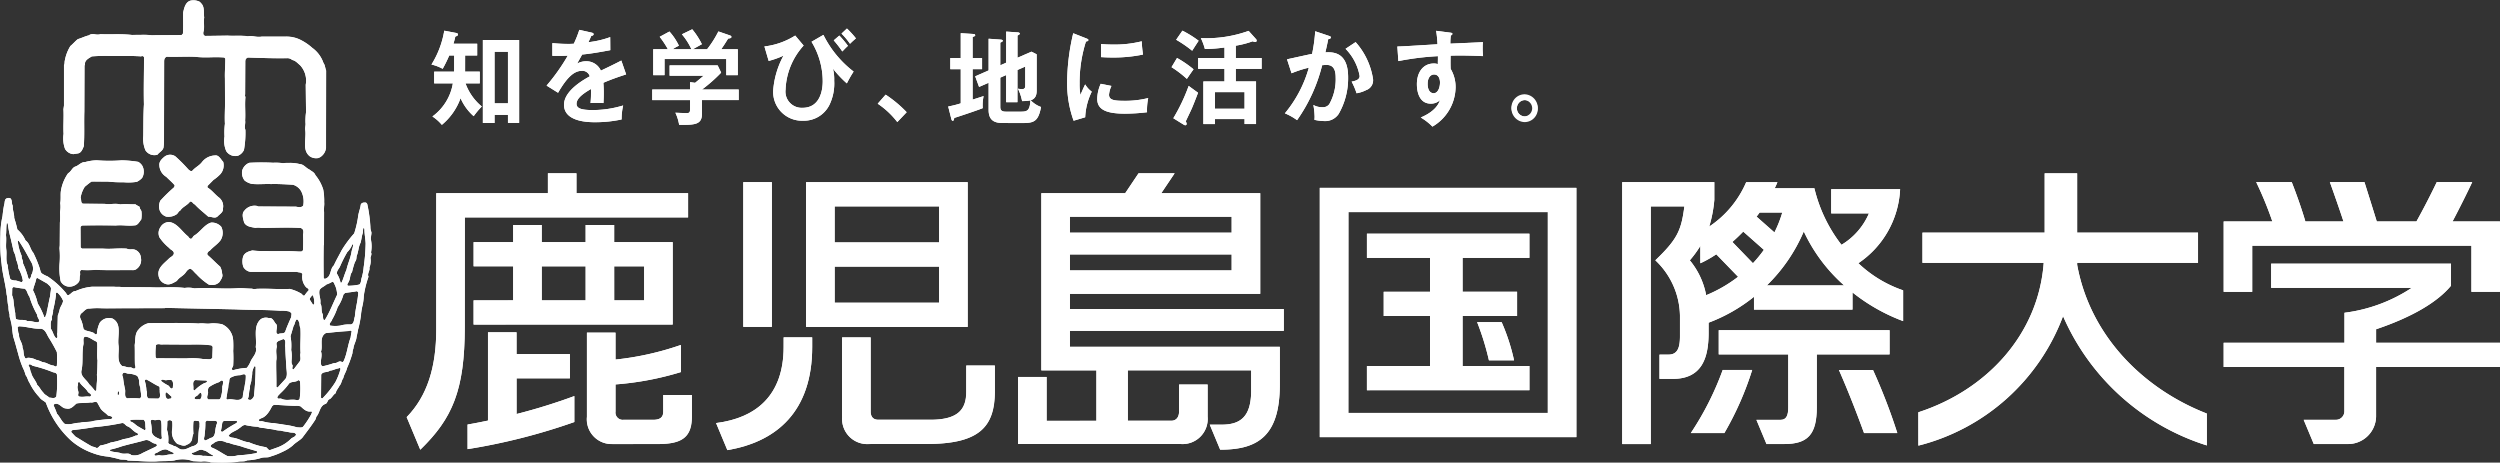 <svg xmlns="http://www.w3.org/2000/svg" width="254.001" height="47.001" viewBox="0 0 254.001 47.001">
  <rect x="0" y="0" width="254.001" height="47.001" fill="#333333" stroke="none"/>
  <g id="logo" transform="translate(-200 -6544)">
    <g id="logo-2" data-name="logo" transform="translate(144.896 5519.098)">
      <g id="グループ_9" data-name="グループ 9">
        <path id="パス_1" data-name="パス 1" d="M75.593,1025.289c.3.364.185.911.252,1.381-.08.482.056.959-.067,1.421a.509.509,0,0,0,0,.324l.135.13,2.307-.033c.678.047,1.393-.035,2.068.07.455-.093.908.125,1.4.031h2.386a3.248,3.248,0,0,1,1.426.266,5.4,5.4,0,0,1,1.323.873,3.133,3.133,0,0,1,1.144,1.549c.171.215.159.509.267.748l-.011,7.861a1.278,1.278,0,0,1-.589.942,1.03,1.03,0,0,1-1.053-.07c-.813-.63-.332-1.768-.466-2.692-.033-.23.059-.45.026-.7a6.513,6.513,0,0,1,.056-1.084l-.03-2.8a2.294,2.294,0,0,0-.57-1.973c-.256-.211-.486-.489-.8-.535a.741.741,0,0,0-.549-.185c-1.337.02-2.633-.023-3.959-.069a.412.412,0,0,0-.242.21l-.025.141-.015,3.409c-.041.1.015.192.026.282-.067.817.022,1.525-.026,2.367.048.317-.1.645.026.942a9.725,9.725,0,0,1-.146,2.042,1.167,1.167,0,0,1-.6.579,1.091,1.091,0,0,1-1.2-.466,2.612,2.612,0,0,1-.174-1.479,7.151,7.151,0,0,1,.041-1.294c-.037-.713.009-1.39.011-2.087l-.011-2.52c-.025-.672.046-1.353.041-2.015l-.108-.112c-.977-.086-1.982.059-2.959-.072-.953-.047-1.9.035-2.856-.012-.124,0-.213.137-.268.239l-.026.168-.015,8.225a4.486,4.486,0,0,1-.037.493c-.011.4-.414.543-.629.833a1.082,1.082,0,0,1-1.211-.437,2.949,2.949,0,0,1-.226-1.464c.017-1.073,0-2.14.065-3.213-.037-1.592.009-3.184.011-4.773-.093-.247-.278-.059-.452-.114l-.64-.026H66.376a17.666,17.666,0,0,0-1.947.039c-.278.183-.753.378-.693.833l-.052.1-.015,4.676c-.036,1.161.026,2.348-.052,3.51-.119.286-.259.7-.614.742l-.453.071a1.078,1.078,0,0,1-.84-.532,3.1,3.1,0,0,1-.148-1.521c-.044-.836.033-1.67-.011-2.508l.051-.368v-4.112c.093-.137.042-.337.093-.492a4.153,4.153,0,0,1,.563-1.452c.252-.2.494-.5.76-.7.374-.106.723-.294,1.108-.38.347-.29.786.027,1.186-.125,1.063.047,2.148-.05,3.215.082a16.925,16.925,0,0,1,2.01.031c1-.031,2.028,0,3.029-.031l.121-.141c.052-.7.007-1.447.027-2.152.1-.48.256-1.118.814-1.212a1.386,1.386,0,0,1,.879.141ZM71.846,1040.8c-.272.223-.591.5-.55.9a1.433,1.433,0,0,0,.7,1.169c.284.286.577.532.837.83.048.1-.022.18-.067.255a16.635,16.635,0,0,0-1.372,1.338,1.356,1.356,0,0,0-.08.932,1.059,1.059,0,0,0,.691.689,1.481,1.481,0,0,0,1.043-.24c.147-.108.193-.3.358-.367.279-.415.712-.528,1-.916.219-.082.311.235.493.282.423.466.907.826,1.363,1.241.326-.016.656.227.944-.016.209-.235.608-.438.549-.814a1.116,1.116,0,0,0-.388-1.1c-.411-.305-.73-.758-1.159-1.013-.046-.047-.027-.133-.011-.184l.6-.607a3.97,3.97,0,0,0,.718-.607,1.36,1.36,0,0,0,.268-1.224c-.247-.243-.434-.72-.841-.65a1.74,1.74,0,0,0-1.309.665c-.284.376-.681.531-.985.885-.158.1-.3-.04-.415-.141a15.419,15.419,0,0,0-1.318-1.323A.94.94,0,0,0,71.846,1040.8Zm-6.91.391a4.632,4.632,0,0,0-1.2.184c-.389-.02-.63.344-.975.45-.326.106-.426.517-.734.677a4.315,4.315,0,0,0-.733,1.788c-.059.4.015.838-.067,1.24a2.943,2.943,0,0,1-.026.932,6.284,6.284,0,0,1-.011,1.057l-.015,2.307-.027.3a8.69,8.69,0,0,1,.012,1.48,6.508,6.508,0,0,0,.108,1.874,1.034,1.034,0,0,0,.656.521,1.141,1.141,0,0,0,1.144-.4c.182-.18.093-.474.161-.7.065-.18-.09-.466.131-.564a11.06,11.06,0,0,0,1.484-.016c1.27.064,2.485.016,3.775.031a.569.569,0,0,0,.386-.14,1.1,1.1,0,0,0,.414-1.116.934.934,0,0,0-.56-.8c-.262-.127-.614.018-.881-.127-.829-.065-1.6.063-2.416,0H63.428l-.135-.128-.012-2.055a.3.3,0,0,1,.187-.172c1.141-.02,2.26-.02,3.4,0,.675-.07,1.37.086,2.043-.027.245-.106.382-.384.547-.591a2.919,2.919,0,0,0,.011-.844c-.059-.141-.185-.25-.174-.423-.143-.094-.3-.156-.437-.266-.5.023-1.033-.055-1.533.012-.515-.145-1.059.047-1.589-.055l-2.213-.016c-.246-.1-.129-.411-.229-.605a2.807,2.807,0,0,1,.43-1.127c.226-.172.441-.376.678-.521.541-.02,1.081.012,1.641,0a13.031,13.031,0,0,0,1.615.07,5.493,5.493,0,0,0,1.346-.043,1.866,1.866,0,0,0,.533-.391,1.261,1.261,0,0,0,.015-1.255,1.168,1.168,0,0,0-.4-.38,11.216,11.216,0,0,0-1.683-.157A16.1,16.1,0,0,1,64.936,1041.189Zm7.324,6.268a1.016,1.016,0,0,0-.856.525,1.054,1.054,0,0,0-.091,1.041,4.943,4.943,0,0,0,.985,1.071c.133.188.356.215.456.435.093.325-.293.458-.467.622-.488.5-1.242.97-1.068,1.788a1,1,0,0,0,.693.8c.426.172.808-.106,1.16-.3.226-.352.6-.482.855-.8.131-.18.3-.437.534-.433.232.108.374.36.586.532a6.376,6.376,0,0,0,1.292,1.087,1.15,1.15,0,0,0,1.068-.282c.148-.251.378-.521.267-.834a1.805,1.805,0,0,0-.2-.716c-.442-.386-.834-.809-1.278-1.185l-.042-.114a.475.475,0,0,1,.278-.337c.334-.388.774-.634,1.081-1.056a1.389,1.389,0,0,0,.068-1.366,1.273,1.273,0,0,0-1.026-.422c-.678.191-1.1.954-1.71,1.31-.169.094-.2.4-.425.321a.675.675,0,0,1-.2-.223C73.579,1048.428,73.089,1047.523,72.26,1047.457Zm8.173-6.013a1.2,1.2,0,0,0-.718.789,1.242,1.242,0,0,0,.252,1.014,1.886,1.886,0,0,0,.723.337c.622.07,1.307-.012,1.944.016.75-.02,1.485.027,2.241.071a1.413,1.413,0,0,1,.828.65,2.262,2.262,0,0,1,.214,1.463c-.163.231-.515.161-.748.114l-3.813-.016-.132-.055a1.305,1.305,0,0,0-1.284.478c-.314.321-.121.848-.025,1.214.245.429.722.441,1.134.535a1.815,1.815,0,0,1,.6,0c1.36,0,2.686-.078,4.027.012l.124.07c.174.141.14.411.1.607a15.087,15.087,0,0,1-.01,1.55c-.067.23-.282.155-.466.167-1-.078-1.98-.027-2.99-.043a14.1,14.1,0,0,1-1.679-.07c-.374.09-.837.219-.96.677a1.717,1.717,0,0,0,.038,1,.994.994,0,0,0,.748.5h4.694c.19.078.445.005.56.227a1.565,1.565,0,0,0,.321,1.268c.094.153.316.161.32.368a3.811,3.811,0,0,0-.426.532c-.152.094-.234-.146-.36-.2a4.234,4.234,0,0,0-1.149-.465c-1.059.059-2.148-.052-3.2-.013-.211-.008-.445.074-.641-.014-.44,0-.844-.059-1.3-.055-1.5.133-3-.086-4.535.028a2.584,2.584,0,0,0-.99-.045c-1.141-.147-2.364,0-3.519-.069l-2.894-.017c-.258-.053-.508,0-.775-.039h-2.2a5.032,5.032,0,0,0-1.708.45c-.324-.024-.486.357-.774.423a.37.37,0,0,1-.177-.211,8.669,8.669,0,0,0-1.9-1.717,2.367,2.367,0,0,1-.482-.241c-.225-.1-.232-.35-.292-.548a12.856,12.856,0,0,0-.656-1.593c-.341-.388-.345-.94-.8-1.267a3.088,3.088,0,0,0-.827-1.112,11.988,11.988,0,0,0-.32-1.171c.012-.437-.175-.79-.147-1.24-.145-.227-.026-.578-.252-.76a.437.437,0,0,0-.323,0c-.3.086-.211.446-.3.677a10.94,10.94,0,0,0-.162,1.139,8.312,8.312,0,0,0-.213,1.874,16.556,16.556,0,0,0,.12,2.986c.089,1.063.4,2.03.507,3.086.1.393.067.842.187,1.225a2.692,2.692,0,0,0,.121.844c-.037.278.108.478.133.732.145.481.126,1.041.241,1.533.185.564.326,1.139.492,1.707a9.819,9.819,0,0,0,.479,1.424,3.809,3.809,0,0,1,.28.744c.19.227.219.528.387.763a5.551,5.551,0,0,0,1,1.463c.178.278.451.364.667.564a9.613,9.613,0,0,0,2.6,3.889,6.846,6.846,0,0,0,2.2,1.253,5.611,5.611,0,0,0,1.483.339,11.123,11.123,0,0,1,1.227.282c.266.063.592-.022.825.125.963.027,1.93.121,2.882.086.6-.055,1.254,0,1.842-.1a3.019,3.019,0,0,1,1.878.072l.841.042a2.275,2.275,0,0,1,1,.086,21.93,21.93,0,0,0,2.657-.043c.315-.121.734.016,1.026-.168a5.377,5.377,0,0,0,1.453-.253c.3-.09.664.012.934-.141a7.091,7.091,0,0,0,1.216-.478,4.212,4.212,0,0,0,1.011-.622c.3-.321.666-.48.974-.786.463-.619.942-1.233,1.349-1.875l.093-.282c.357-.4.334-1.081.892-1.283.273-.082.2-.438.482-.505.234-.172.334-.446.586-.595.044-.29.269-.5.389-.759.21-.222.2-.539.384-.774.067-.364.3-.649.374-1.014a10.479,10.479,0,0,0,.56-1.537,1.152,1.152,0,0,1,.091-.45c.035-.388.248-.7.309-1.069.041-.286.117-.548.158-.833a10.678,10.678,0,0,0,.294-1.437,7.115,7.115,0,0,1,.133-.9,5.167,5.167,0,0,0,.162-1.127,10.154,10.154,0,0,1,.478-1.933c-.148-.352.163-.575.093-.927a1.848,1.848,0,0,0,.107-.986c.03-.18.159-.364.056-.552a3.382,3.382,0,0,0,0-1.251c-.07-.274.065-.529.038-.818a1.3,1.3,0,0,1-.1-.505,14.374,14.374,0,0,0-.309-2.285.294.294,0,0,0-.159-.211c-.2-.012-.423,0-.508.211-.048.415-.219.775-.267,1.186a10.312,10.312,0,0,1-.4,1.733,11.48,11.48,0,0,0-1.267,1.7c-.268.521-.563,1.022-.8,1.55-.418.382-.252,1.122-.824,1.338a.144.144,0,0,1-.215-.055c-.02-1.081-.02-2.214,0-3.311l.026-.059.014-3.321c-.056-.348.048-.677.012-1.014a6.5,6.5,0,0,0-.094-1.267,4.289,4.289,0,0,0-.8-1.48c-.108-.3-.409-.4-.625-.579-.326-.14-.56-.515-.934-.535a5.366,5.366,0,0,0-1.748-.1,5.229,5.229,0,0,0-.986-.043A22.587,22.587,0,0,0,80.432,1041.444Zm-24.541,6.142a10.182,10.182,0,0,0,.256,1.366c.13.508.234,1.026.36,1.533a1.908,1.908,0,0,1,.226.775,2.73,2.73,0,0,1,.241.9,3.821,3.821,0,0,1,.452,1.251.275.275,0,0,1-.12.158c-.269-.035-.484-.219-.786-.168-.125-.082-.314-.024-.388-.2a7.819,7.819,0,0,1-.251-1.365c-.231-.5-.061-1.073-.148-1.636-.049-.453.04-.954-.026-1.42.048-.392.014-.818.08-1.2Zm36.243.646c0,.489.1.932.119,1.408a18.812,18.812,0,0,1-.2,2.41,5.448,5.448,0,0,1-.2,1.073c-.08.231-.041.525-.241.689a5.2,5.2,0,0,1-1.16.125c-.169-.149.064-.3.094-.45.167-.29.093-.681.323-.943a8.847,8.847,0,0,1,.3-1.04c.159-.161.137-.4.174-.607.182-.419.174-.919.389-1.326.1-.329.117-.693.236-1.014a3.876,3.876,0,0,1,.041-.466C92.122,1048.048,92.127,1048.158,92.134,1048.232Zm-35.12,1.143a24.407,24.407,0,0,1,1.252,2.14,1.275,1.275,0,0,1,.015,1.327.76.76,0,0,1-.148.39.126.126,0,0,1-.159-.1,9.3,9.3,0,0,0-.533-1.479c.03-.282-.167-.466-.135-.748a5.4,5.4,0,0,1-.4-1.506C56.933,1049.375,56.976,1049.34,57.014,1049.375Zm33.969.378a3.5,3.5,0,0,1-.158.7c-.094.662-.388,1.232-.523,1.874-.2.423-.305.881-.5,1.3h-.1a2.724,2.724,0,0,0-.369-.916c-.037-.312.248-.523.345-.8a13.245,13.245,0,0,1,.707-1.392,2.172,2.172,0,0,0,.493-.736C90.892,1049.738,90.954,1049.7,90.984,1049.754Zm-31.077,3.96c.137.149.327.262.376.466,0,.278-.067.527-.083.8-.132.521-.21,1.069-.344,1.593.01.206-.119.356-.148.547H59.6a7.207,7.207,0,0,0-.667-1.392,5.738,5.738,0,0,0-.478-1.338c.078-.411.267-.771.334-1.186.052-.043.145-.09.2-.012Zm29.252.211a2.566,2.566,0,0,1,.2.927c-.413.842-.734,1.723-1.227,2.525-.037.026-.089.061-.133.026-.122-.168-.04-.423-.122-.607-.174-.312-.03-.766-.225-1.067.073-.5-.194-.86-.083-1.353.156-.282.468-.344.682-.564a3.367,3.367,0,0,0,.615-.282C89.055,1053.55,89.073,1053.788,89.158,1053.925Zm-31.544.309c.278.183.259.551.478.791a8.855,8.855,0,0,0,.788,1.857c0,.224.152.38.211.575a.2.2,0,0,1-.1.184c-.4.027-.708-.161-1.108-.114-.326-.227-.827-.012-1.159-.223a2.4,2.4,0,0,1-.067-.578,11.9,11.9,0,0,1-.174-1.225,1.84,1.84,0,0,0-.148-.591l.015-.719a.3.3,0,0,1,.145-.127A9.353,9.353,0,0,0,57.615,1054.235Zm33.888.4c-.043.84-.284,1.6-.345,2.436-.114.286-.051.783-.466.8a3.069,3.069,0,0,0-1.014.114,3.467,3.467,0,0,1-1.027,0c-.178-.215.145-.388.185-.594a6.583,6.583,0,0,0,.575-1.28,4.4,4.4,0,0,0,.587-1.284l.161-.153c.386-.077.795-.094,1.174-.184A.2.2,0,0,1,91.5,1054.63Zm-29.994.829c-.026.321-.252.552-.334.846a4.77,4.77,0,0,1-.2.66c-.015.583-.026,1.182-.041,1.75-.089.176.141.531-.143.535-.278-.278-.3-.664-.534-.958.021-.3-.074-.693.132-.932-.08-.36.141-.587.105-.928a12.807,12.807,0,0,0,.28-1.467c.041-.116-.048-.344.133-.352A2.22,2.22,0,0,1,61.508,1055.459Zm25.461-.337a1.916,1.916,0,0,1,.054.689c-.037.031-.091.063-.133.027l-.321-.505c-.009-.18.166-.274.23-.423C86.932,1054.871,86.938,1055.04,86.969,1055.122Zm-7.921,1.208c1.52.072,3.04.033,4.548.142a3.272,3.272,0,0,1,.877.07.514.514,0,0,1,.256.227l-.041.351c-.215.5-.445.99-.614,1.507-.178.223-.5.086-.708.226-.063-.026-.141-.05-.171-.128-.059-.294.116-.575,0-.857-.259-.231-.358-.744-.788-.65a.924.924,0,0,0-.812.114c-.79.7-.382,1.85-.508,2.833.171.552-.259.95-.492,1.378a2.627,2.627,0,0,1-.416.735,6.1,6.1,0,0,0-1.4.239c-.283-.11.017-.325.015-.492a13.534,13.534,0,0,0,0-1.468,10.146,10.146,0,0,0,0-1.026,1.91,1.91,0,0,0-1.136-1.69,3.71,3.71,0,0,0-1.213-.071c-.4.051-.772-.074-1.175,0-.888-.062-1.715-.059-2.612-.059l-2.443.016a1.9,1.9,0,0,0-1.039.661c-.39.406-.3,1.024-.387,1.565.026.677,0,1.334.026,2.011a.642.642,0,0,1,.052.282c-.147.247-.347-.035-.533-.027-.3.043-.526-.125-.811-.125-.608-.478-.29-1.373-.376-2.085-.145-.943.393-2.207-.614-2.747a1.162,1.162,0,0,0-1.292.423,2.98,2.98,0,0,0-.294,1.127c-.141.172-.252-.074-.373-.114-.279-.121-.587-.153-.869-.266l-.132-.156a3.427,3.427,0,0,0-.319-1.068.538.538,0,0,1,.067-.438c.285-.188.5-.572.879-.521.673-.094,1.4,0,2.067-.027l5.576-.016.065-.027Zm6.482,1.4a1.6,1.6,0,0,0,.1.536c.052.854-.044,1.682.014,2.5-.1.3.09.619-.105.876l-.6.787c-.258,0-.059-.282-.117-.435-.163-.2-.078-.482-.082-.735a3.044,3.044,0,0,0-.053-.8,5.6,5.6,0,0,0-.067-1.408c.112-.34.209-.685.308-1.03.148-.2.135-.493.32-.673C85.443,1057.368,85.449,1057.595,85.531,1057.728Zm-26.223.575c.432.094.549.6.76.916a15.251,15.251,0,0,1,.814,1.451,10.725,10.725,0,0,1,0,1.381c-.1.2-.252,0-.373-.016-.39-.039-.682-.321-1.082-.337a2.469,2.469,0,0,0-.638-.237,1.672,1.672,0,0,0-.908-.2.167.167,0,0,1-.214.031l-.052-.1c-.157-.286-.074-.682-.226-.971.014-.509-.4-.829-.348-1.353-.13-.176-.078-.431-.148-.634-.016-.1.067-.145.132-.181C57.81,1058.073,58.5,1058.347,59.308,1058.3Zm31.529.27a4.757,4.757,0,0,0-.105.607c-.3.778-.362,1.666-.722,2.422-.037.051-.111.117-.184.069-.278-.183-.479.174-.776.114a8.89,8.89,0,0,1-1.133.321c-.084.017-.158-.067-.184-.141-.109-.457.148-.9-.016-1.349.2-.556-.148-1.33.348-1.776l.135-.1c.781-.086,1.569-.168,2.37-.211A.175.175,0,0,1,90.836,1058.574ZM64.894,1059.6l.082.109c.052.607-.052,1.233.041,1.819-.021.462-.007.975-.067,1.437a4.555,4.555,0,0,1-.014.889l-.042.688c-.014.076-.1.076-.145.071a5.281,5.281,0,0,0-.6-.689c-.263-.476-.945-.805-.749-1.451.158-.825.015-1.706.174-2.551.067-.261-.1-.654.148-.813C64.18,1059.1,64.5,1059.447,64.894,1059.6Zm19.2.575c.015.709.07,1.345.106,2.042.023.376.148.9-.106,1.2l-.759.833c-.057.039-.112-.008-.148-.057.014-.889-.031-1.73-.016-2.633.1-.446-.085-.948.056-1.394.022-.192-.11-.38.052-.525.167-.172.4-.163.589-.294C84.227,1059.41,84.038,1059.888,84.09,1060.177Zm-9.993-.266a16.638,16.638,0,0,1,2.482.082l.133.141-.04,1.127c-.216.278-.6.067-.908.128a6.684,6.684,0,0,0-1.72-.069l-2.894-.016c-.1.055-.192-.027-.24-.114a6.234,6.234,0,0,1,.04-1.237c.2-.172.468-.008.72-.059Zm-15.642,2.167a13.729,13.729,0,0,1,1.934.607c.159.094.389.035.493.254a11.653,11.653,0,0,1-.056,2.238c-.137.274-.5.129-.718.129-.2-.2-.474-.278-.626-.536-.246-.231-.348-.536-.6-.746-.133-.45-.523-.787-.615-1.253-.133-.215-.084-.513-.267-.7.015-.055.023-.121.082-.141C58.233,1061.9,58.329,1062.028,58.455,1062.079Zm22.617.1a27.844,27.844,0,0,1-.173,2.99.763.763,0,0,1-.319.364c-.116,0-.259.02-.292-.125.152-.313.08-.724.21-1.045-.047-.36.168-.605.147-.954a2.752,2.752,0,0,0,.083-.693,2.064,2.064,0,0,1,.211-.59C80.995,1062.123,81.059,1062.119,81.072,1062.177Zm8.63.2a6.41,6.41,0,0,1-.518,1.339,9.6,9.6,0,0,1-1.252,1.592c-.022.082-.12.078-.174.055l-.042-.055.016-2.34c.178-.348.625-.188.892-.407.31-.016.56-.192.867-.227C89.551,1062.278,89.677,1062.27,89.7,1062.376Zm-21.577.493a2.12,2.12,0,0,1,.918.223,1.117,1.117,0,0,1,.2.65,1.844,1.844,0,0,0,.12.562c.006.325.1.63.08.943l-.148.141a8.519,8.519,0,0,0-1.267-.012c-.36-.153-.137-.658-.237-.975a10.27,10.27,0,0,1-.189-1.138c-.033-.117-.126-.243-.051-.368C67.691,1062.635,67.94,1062.858,68.125,1062.87Zm11.948.184a3.437,3.437,0,0,1-.091.915c-.052.438-.194.842-.215,1.3-.36.544-1.048.074-1.546.239a.246.246,0,0,1-.133-.113c.067-.262.09-.544.133-.817.111-.248.044-.568.161-.814.017-.164,0-.348.117-.466a1.979,1.979,0,0,1,.99-.27C79.672,1063.01,79.939,1062.791,80.073,1063.053Zm-10.043.435c.418.207.8.493,1.229.677.126.113.035.274.079.421-.035.266.156.7-.161.818l-.985-.016c-.276-.172-.082-.572-.215-.817a3.727,3.727,0,0,0-.159-.943C69.788,1063.51,69.94,1063.4,70.029,1063.488Zm2.468.016c.256.14.184.535.163.8-.215.251-.315-.188-.5-.253a3.844,3.844,0,0,1-.7-.451c.109-.281.382.009.613-.085Zm3.576.055a.134.134,0,0,1,.056.129c-.072.116-.215.11-.324.168a3.724,3.724,0,0,0-.918.7c-.078.034-.126-.064-.148-.115.063-.329-.156-.731.189-.93C75.309,1063.531,75.71,1063.547,76.073,1063.558Zm9.51.112a7.408,7.408,0,0,1-.04,1.762.276.276,0,0,1-.335.113c-.508-.113-1.1.118-1.545-.141-.15-.035-.315.082-.389-.1.02-.184.2-.309.308-.438a6.492,6.492,0,0,0,.892-1c.256-.239.665-.1.923-.337A.176.176,0,0,1,85.582,1063.671Zm-7.818,0a1.4,1.4,0,0,1-.078.509,3.37,3.37,0,0,1-.188,1.21l-.119.1H76.272c-.248-.164-.037-.466-.027-.689-.012-.208-.049-.458.136-.591a3.869,3.869,0,0,1,.933-.464C77.453,1063.7,77.659,1063.406,77.765,1063.671Zm-14.588.055c.214.381.625.6.839.975.1.149.293.168.346.352a.273.273,0,0,1-.12.153c-.369-.063-.734.071-1.091-.012-.209-.09-.057-.274-.083-.438-.032-.234-.166-.5-.041-.731C63.038,1063.907,62.986,1063.68,63.176,1063.725Zm4.015.947a1.026,1.026,0,0,1,0,.337l-.121.017c-.061-.111,0-.235,0-.354Zm5.336.532a.174.174,0,0,1-.1.2c-.133-.008-.289.086-.4-.027a.667.667,0,0,1-.093-.579.146.146,0,0,1,.109-.027Zm3.052-.265a.6.6,0,0,1-.158.547c-.163-.055-.437.063-.56-.1,0-.239.282-.211.386-.407.1-.042.174-.27.293-.129Zm-10.3,1.407c.185.338.526.478.76.748.148.117.441.031.481.282l-.122.1a16.9,16.9,0,0,0-1.8.2c-.426.149-.942.059-1.374.184-.534-.008-1.017.247-1.546.114-.345-.282-.482-.7-.791-1.028a7.648,7.648,0,0,0-.331-.818.152.152,0,0,1,.08-.168c.5-.168.727.449,1.175.449.466.129.74-.23,1.052-.5.452-.1.97-.035,1.426-.114.267.082.6-.247.75.125Zm19.807-.21a1.449,1.449,0,0,1,.557.055c.316.29.62.6,1.085.509.136.069.017.194,0,.282a8.745,8.745,0,0,1-.843,1.283c-.164.125-.419.055-.615.055a7.662,7.662,0,0,0-1.318-.266c-.318-.074-.66-.086-.975-.156a4.937,4.937,0,0,1-1.241-.2c-.13-.031-.278.07-.334-.086-.015-.145.142-.141.215-.211.519-.137.879-.735,1.107-1.2a.719.719,0,0,1,.2-.168C83.656,1066.051,84.359,1066.125,85.091,1066.137Zm-15.4,1.408c.255.2.148.579.21.873a.165.165,0,0,1-.1.2c-.18-.116-.371-.2-.549-.324-.311-.125-.536-.47-.866-.552-.064-.043-.052-.106-.026-.168A9.516,9.516,0,0,1,69.686,1067.545Zm1.786.141c.088.548-.007,1.174.08,1.717a.225.225,0,0,1-.132.141c-.36-.157-.846-.313-.908-.8a4.289,4.289,0,0,0-.107-1.03c.041-.294.341-.082.508-.125C71.1,1067.58,71.355,1067.463,71.471,1067.686Zm1.133.043a3.78,3.78,0,0,1-.011.818,1.559,1.559,0,0,0,.544,1.463c.3.067.649.3.949.07a.776.776,0,0,0,.534-.564,1.91,1.91,0,0,1,.133-.562,7.912,7.912,0,0,1,0-1.2c.091-.223.337-.043.493-.1.2.125.108.4.132.619a14.712,14.712,0,0,0-.184,1.619.751.751,0,0,1-.456.325c-.382.1-.7.384-1.12.352-.34.008-.536-.341-.866-.352-.163-.176-.437-.1-.56-.337a3.169,3.169,0,0,0-.121-1.3c.006-.286.04-.579.026-.857A.3.3,0,0,1,72.6,1067.729Zm4.457-.059c.215.168-.011.387-.015.579-.126.415-.011,1.095-.586,1.154a1.683,1.683,0,0,1-.534.254c-.2-.137-.03-.387-.04-.578a9.414,9.414,0,0,0,.078-1.308l.147-.141C76.413,1067.686,76.754,1067.635,77.061,1067.67Zm2.134.059c.019.1-.089.161-.147.2a11.909,11.909,0,0,0-1.321.833c-.068.041-.14-.006-.188-.069a7.833,7.833,0,0,0,.133-.775.315.315,0,0,1,.174-.243l1.227-.012C79.125,1067.651,79.163,1067.69,79.2,1067.729Zm-11.152.478c.374.125.626.568,1,.692.046.047.116.1.067.168-.07.123-.219.052-.306.125a4.7,4.7,0,0,1-1.175.325,6.142,6.142,0,0,1-1.267.337,4.692,4.692,0,0,1-1.079.313c-.13.09-.225.3-.4.239-.133-.1-.306-.09-.455-.157-.565-.309-1.112-.666-1.668-1l-.426-.454a.2.2,0,0,1,.148-.2c.738-.077,1.468-.176,2.186-.3a23.88,23.88,0,0,0,2.842-.423C67.74,1067.858,67.856,1068.128,68.044,1068.207Zm13.257.059c.318.159.728.085,1.055.222.436-.022.792.166,1.226.158.31.081.641.116.959.184.224.059.534-.036.641.222-.065.243-.33.274-.493.411a3.792,3.792,0,0,1-1.358.885l-.791.282c-.188.023-.266-.239-.426-.294a6.869,6.869,0,0,1-1.708-.493c-.634-.055-1.133-.446-1.773-.481-.1-.071-.261-.055-.3-.21.278-.381.725-.446,1.066-.732.23-.133.419-.423.733-.309A7.585,7.585,0,0,0,81.3,1068.265Zm-10.376,1.717c.061.047.175.133.094.223l-.133.1-1.323.634a1.476,1.476,0,0,1-1.118.2c-.252-.266-.682-.076-1-.17-.363-.147-.8-.1-1.159-.254.007-.05-.022-.112.04-.14a9.2,9.2,0,0,0,1.134-.325c.778-.227,1.582-.391,2.36-.619C70.281,1069.5,70.515,1069.967,70.925,1069.983Zm7.5-.059c.382.157.808.208,1.2.341.513.18,1.042.317,1.561.478.068.027.038.114.027.157l-.146.055a12.1,12.1,0,0,1-1.789.21,2.6,2.6,0,0,1-1.077.072c-.535-.27-1.023-.646-1.574-.857-.057-.047-.116-.078-.122-.156.014-.133.166-.2.266-.255a1.13,1.13,0,0,1,1.322-.114Zm-5.684.987c.053.149-.089.141-.173.157-.441-.016-.844.2-1.279.085-.156-.007-.277.07-.44.04a.135.135,0,0,1-.052-.141c.093-.141.245-.125.358-.211.308-.18.72-.427,1.068-.168Zm3.961.227c.03.034.059.085.03.125-.33.008-.677-.07-1.014-.04-.36-.137-.8.048-1.119-.184-.027-.034-.011-.085-.015-.128.43-.021.782-.487,1.215-.251C76.135,1070.713,76.381,1071.024,76.7,1071.137Z" fill="#fff"/>
        <g id="グループ_7" data-name="グループ 7">
          <g id="グループ_6" data-name="グループ 6">
            <path id="パス_2" data-name="パス 2" d="M266.143,1051.807v-.2h12.281v-3.067H266.143v-6.027h-3.3v6.027H250.428v3.067h12.323c-.541,7.269-5.782,12.925-12.738,15.184v3.39a21.265,21.265,0,0,0,14.7-13.156,23.682,23.682,0,0,0,14.607,13.135v-3.238C272.827,1064.39,267.457,1059.008,266.143,1051.807Z" fill="#fff"/>
            <g id="グループ_1" data-name="グループ 1">
              <path id="パス_3" data-name="パス 3" d="M189.2,1043.987v25.326h26.072v-25.326Zm23.17,22.869H192.106V1046.45h20.266Z" fill="#fff"/>
              <path id="パス_4" data-name="パス 4" d="M205.179,1057.628a27.229,27.229,0,0,1,1.2,3.883h2.549a20.218,20.218,0,0,0-1.262-3.883Z" fill="#fff"/>
              <path id="パス_5" data-name="パス 5" d="M193.985,1062.09v2.458h16.508v-2.458H203.7v-5.083h5.539v-2.462H203.7v-3.44h6.792v-2.458H193.985v2.458H200.4v3.44h-4.708v2.462H200.4v5.083Z" fill="#fff"/>
            </g>
            <g id="グループ_2" data-name="グループ 2">
              <path id="パス_6" data-name="パス 6" d="M247.092,1060.912v-2.463H229.735v2.463H236.8v5.388c0,.84-.214,1.258-.78,1.258h-2.455l1.026,2.457h1.766c2.419,0,3.342-.959,3.342-3.729v-5.374Z" fill="#fff"/>
              <path id="パス_7" data-name="パス 7" d="M243.914,1051.644a9.6,9.6,0,0,0,4.244-7.518h-7v2.458h3.833a6.851,6.851,0,0,1-2.79,3.191,15.1,15.1,0,0,1-2.753-5.743h-4.033c.1-.209.2-.416.277-.62h-3.171a10.275,10.275,0,0,1-3.758,4.51,13.212,13.212,0,0,0,.519-2.709v-1.806h-9.358l0,26.611h2.9V1045.87h3.414c-.311,2.421-.7,3.326-2.95,5.478a7.913,7.913,0,0,1,2.5,5.581v2.152c0,1.259-.308,1.85-1.18,1.85h-.9v2.463h1.354c2.9,0,3.634-2.046,3.634-4.655v-1.053a16.735,16.735,0,0,0,4.611-2.631v1.3h10.011v-1.745a18.778,18.778,0,0,0,5.145,2.915V1054.4A12.453,12.453,0,0,1,243.914,1051.644Zm-10.7.005-2.1-2.169c.379-.331.75-.682,1.11-1.049l2.1,1.856A13.867,13.867,0,0,1,233.211,1051.65Zm2.982-5.157a12.191,12.191,0,0,1-.8,2.025l-1.824-1.609c.11-.138.215-.274.318-.416Zm-6.711,4.245,2.216,2.288a13.993,13.993,0,0,1-3.245,1.87,7.831,7.831,0,0,0-1.663-3.547,10.717,10.717,0,0,0,1.074-1.464v1.766A11.119,11.119,0,0,0,229.482,1050.737Zm5.13,3.161a16.849,16.849,0,0,0,3.761-5.485,16.748,16.748,0,0,0,4.1,5.485Z" fill="#fff"/>
              <path id="パス_8" data-name="パス 8" d="M226.893,1068.9H230.3a31.429,31.429,0,0,0,2.828-6.411h-2.993A29.988,29.988,0,0,1,226.893,1068.9Z" fill="#fff"/>
              <path id="パス_9" data-name="パス 9" d="M241.941,1062.494c1.013,2.3,1.916,4.661,2.552,6.406h3.377a59.469,59.469,0,0,0-2.47-6.406Z" fill="#fff"/>
            </g>
            <g id="グループ_3" data-name="グループ 3">
              <path id="パス_10" data-name="パス 10" d="M304.281,1047.4c.7-1.33,1.451-2.824,2-4h-3.6c-.623,1.3-1.393,2.792-2.065,4h-4.034c-.365-1.185-.833-2.68-1.25-4h-3.513c.431,1.2.954,2.688,1.385,4H289.33c-.347-1.187-.864-2.674-1.386-4h-3.609a36.517,36.517,0,0,1,1.642,4h-4.948v7.147h2.9v-4.685H306.2v4.685h2.9V1047.4Z" fill="#fff"/>
              <path id="パス_11" data-name="パス 11" d="M296.517,1058.354c3.728-1.261,6.257-2.786,7.607-4.42v-2.241h-18.27v2.46h14.278a16,16,0,0,1-6.829,2.526v3.048H281.029v2.461H293.3v4.527a.864.864,0,0,1-.885.842h-3.249l1.027,2.457h3.4a2.849,2.849,0,0,0,2.92-2.774v-5.052H309.1v-2.461H296.517Z" fill="#fff"/>
            </g>
            <g id="グループ_4" data-name="グループ 4">
              <path id="パス_12" data-name="パス 12" d="M125.015,1046.992v-2.458H113.674v-2.024h-2.9v2.024H99.429v13.8c0,3.856-.909,6.8-3.006,8.948l1.381,3.308c3.255-3.162,4.519-6.02,4.519-12.478l.007-11.125Z" fill="#fff"/>
              <path id="パス_13" data-name="パス 13" d="M103.221,1055.417v2.46h20.23V1049.5h-5.945v-1.738h-2.9v1.738h-4.462v-1.738h-2.9v1.738h-4.02v2.457h4.02v3.455Zm17.328-3.455v3.455h-3.042v-3.455Zm-10.405,0h4.462v3.455h-4.462Z" fill="#fff"/>
              <path id="パス_14" data-name="パス 14" d="M107.588,1063.344h5.42v-2.462h-5.42v-2.217h-2.9v8.971c-.687.141-1.38.281-2.076.4v2.5a62.039,62.039,0,0,0,10.848-2.755v-2.636a59.094,59.094,0,0,1-5.871,1.824Z" fill="#fff"/>
              <path id="パス_15" data-name="パス 15" d="M122.5,1065.032v1.685c0,.457-.178.839-1.032.839h-3.021a.741.741,0,0,1-.8-.839v-2.757a30.444,30.444,0,0,0,6.645-1.255v-2.755a29.679,29.679,0,0,1-6.645,1.485V1058.7h-2.9v8.545a2.517,2.517,0,0,0,2.585,2.774h4.567c2.334,0,3.507-.557,3.507-2.774v-2.209Z" fill="#fff"/>
            </g>
            <g id="グループ_5" data-name="グループ 5">
              <path id="パス_16" data-name="パス 16" d="M153.42,1058.117v-14.709H137v14.709Zm-2.9-12.247v3.66H139.905v-3.66Zm-10.613,9.784v-3.664h10.613v3.664Z" fill="#fff"/>
              <rect id="長方形_1" data-name="長方形 1" width="2.902" height="14.704" transform="translate(130.625 1043.408)" fill="#fff"/>
              <path id="パス_17" data-name="パス 17" d="M153.285,1064.711c0,1.779-.823,2.839-3.644,2.839h-5.28c-.488,0-.79-.254-.79-.839v-7.531h-2.9v8.061a2.555,2.555,0,0,0,2.73,2.774l5.855-.005c5.379,0,6.934-1.742,6.934-5.385v-2.584h-2.9Z" fill="#fff"/>
              <path id="パス_18" data-name="パス 18" d="M134.722,1060.149c0,4.942-2.806,7.225-6.863,7.737l1.148,2.749c5.02-.846,8.619-3.942,8.619-10.481v-.973h-2.9Z" fill="#fff"/>
              <path id="パス_19" data-name="パス 19" d="M185.538,1058.52v-2.213H163.807v-1.546h19.339v-10.227H173.088l1.362-2.024h-3.665l-1.359,2.024h-8.52v18H166.5v5.125H161.44V1063.2h-2.9v6.157h0v.656h16.531a2.555,2.555,0,0,0,2.73-2.774v-3.27h-2.9v2.74c0,.585-.3.943-.791.943H169.69v-5.125h12.536v2.059c0,2.68-1.118,3.462-2.992,3.462h-1.217l1.059,2.541h.069c3.833,0,5.988-1.482,5.988-6.591v-3.859H163.807v-1.622Zm-21.731-11.6h16.435v1.621H163.807Zm0,3.834h16.435v1.621H163.807Z" fill="#fff"/>
            </g>
          </g>
        </g>
        <g id="グループ_8" data-name="グループ 8">
          <path id="パス_20" data-name="パス 20" d="M102.359,1032.18h1.49v1.19H102.4a5.43,5.43,0,0,0,1.657,2.351,8.006,8.006,0,0,0-.824.983,5.109,5.109,0,0,1-1.333-1.832,6.281,6.281,0,0,1-1.9,2.713,4.338,4.338,0,0,0-.961-.849,5.217,5.217,0,0,0,2.08-3.365h-1.9v-1.19h2.02c0-.093.01-.208.01-.311v-1.335h-.5a13.549,13.549,0,0,1-.667,1.356,4.416,4.416,0,0,0-1.137-.434,9.385,9.385,0,0,0,1.3-3.437l1.236.236c.059.012.157.053.157.157s-.107.145-.274.208c-.03.145-.059.288-.187.724h2.412v1.191h-1.226Zm2.99,4.391v.827h-1.186v-8.429h3.686v8.418h-1.137v-.817Zm1.363-1.171v-5.239h-1.363v5.239Z" fill="#fff"/>
          <path id="パス_21" data-name="パス 21" d="M115.21,1028.214c.068.021.2.04.2.166,0,.093-.108.155-.235.166-.107.249-.175.394-.294.642a9.413,9.413,0,0,0,2.216-.517l.01,1.325c-.93.176-1.912.352-2.863.445-.117.228-.342.611-.509.921a1.908,1.908,0,0,1,.93-.238,1.609,1.609,0,0,1,1.482.953c.7-.331,1.666-.8,2.078-1.026l.489,1.408a24.19,24.19,0,0,0-2.313.851c.03.4.04.765.04,1.033,0,.457-.02.766-.03,1.026-.069,0-.862-.031-1.313,0a11.6,11.6,0,0,0,.048-1.429c-1.069.611-1.47,1.066-1.47,1.511,0,.467.5.632,1.657.632a10.6,10.6,0,0,0,3.078-.466,6.125,6.125,0,0,0-.157,1.418,12.669,12.669,0,0,1-2.725.281c-.55,0-3.118,0-3.118-1.772,0-1.438,2.019-2.557,2.617-2.887a.779.779,0,0,0-.8-.56c-.765,0-1.49.611-2.421,2.226l-1.168-.726a20.1,20.1,0,0,0,2.157-3.044c-.481.021-.775.033-1.569.021v-1.293c.226.02.814.082,1.579.082a5.6,5.6,0,0,0,.6-.021,11.044,11.044,0,0,0,.559-1.408Z" fill="#fff"/>
          <path id="パス_22" data-name="パス 22" d="M130.157,1034v1.066h-3.735v1.408c0,1.087-.725,1.129-2.314,1.108a4.744,4.744,0,0,0-.382-1.232c.167.009.922.042,1.069.042.421,0,.421-.063.421-.6v-.726h-3.843V1034h3.843v-.755l.509.072c.324-.26.707-.579.874-.724h-3.461v-1.047h4.882l.353.735a15.773,15.773,0,0,1-1.951,1.72Zm-4.8-4.091a6.491,6.491,0,0,0-.97-1.522l1.049-.508a7.746,7.746,0,0,1,.98,1.512c-.107.061-.882.487-.922.517h1.451a10.486,10.486,0,0,0,1.148-1.811l1.166.4c.058.021.157.061.157.154,0,.125-.157.145-.334.166-.342.57-.578.9-.706,1.087h1.687v2.631h-1.168v-1.636h-6.275v1.636h-1.147v-2.631h1.49a9.139,9.139,0,0,0-.834-1.263l.991-.538a6.151,6.151,0,0,1,.96,1.439,4.421,4.421,0,0,0-.636.361Z" fill="#fff"/>
          <path id="パス_23" data-name="パス 23" d="M136.752,1029.53a7.035,7.035,0,0,0-1.834,4.473,1.649,1.649,0,0,0,1.716,1.853c1.9,0,2.059-2.008,2.059-2.692a7.745,7.745,0,0,0-1.137-4.018l1.206-.7a10.647,10.647,0,0,0,3.068,3.727,11.292,11.292,0,0,0-.686,1.2,10.98,10.98,0,0,1-1.412-1.5,4.385,4.385,0,0,1,.127,1.223,5,5,0,0,1-.47,2.432,2.894,2.894,0,0,1-2.7,1.636,2.926,2.926,0,0,1-3.029-3.1,8.783,8.783,0,0,1,1.049-3.512,8.95,8.95,0,0,1-1.51.539l-.431-1.471a7.479,7.479,0,0,0,3.127-1.107Zm3.628-1.014a10.545,10.545,0,0,1,.872,1.044c-.235.218-.264.249-.568.57a11.539,11.539,0,0,0-.872-1.127Zm.775-.715a9.214,9.214,0,0,1,.912,1,8.044,8.044,0,0,0-.6.549,7.513,7.513,0,0,0-.864-1.036Z" fill="#fff"/>
          <path id="パス_24" data-name="パス 24" d="M145.084,1034.52a12.323,12.323,0,0,1,2.136,1.781l-.951,1a8.342,8.342,0,0,0-1.989-1.865Z" fill="#fff"/>
          <path id="パス_25" data-name="パス 25" d="M154.883,1030.8v1.129h-.961v3.1c.177-.061.961-.311,1.118-.361a4.3,4.3,0,0,0-.089,1.221c-.6.249-2.774.962-2.891.994-.051.217-.069.29-.157.29s-.119-.094-.148-.207l-.313-1.242a10.392,10.392,0,0,0,1.274-.321v-3.468h-1.059V1030.8h1.059v-2.526l1.313.083a.144.144,0,0,1,.157.133c0,.073-.078.1-.264.166v2.144Zm2.45.466v-3.158l1.206.083c.079.009.177.051.177.123s-.107.136-.235.188v2.267l1.421-.621.529.27V1034c0,.361,0,.89-.607,1.087a2.73,2.73,0,0,0,1.048.682c-.264,1.451-.725,1.626-1.813,1.626h-2.068c-.746,0-1.442-.185-1.442-1.325v-2.764l-.97.424-.393-1.077,1.363-.6v-3.219l1.265.093c.078.01.177.04.177.113s-.129.136-.256.187v2.308Zm-.6,1.521v2.919c0,.239,0,.539.55.539h1.568c.628,0,.892-.123.942-1.148a4.443,4.443,0,0,1-.843.072,4.944,4.944,0,0,0-.423-1.263,2.372,2.372,0,0,0,.4.052c.342,0,.342-.2.342-.415v-1.883l-.793.351v3.271h-1.148v-2.764Z" fill="#fff"/>
          <path id="パス_26" data-name="パス 26" d="M165.458,1028.8c.147.061.225.082.225.175s-.1.125-.245.146a13.789,13.789,0,0,0-.647,4.3,6.012,6.012,0,0,0,.089,1.138c.03-.082.324-.787.481-1.077a2.442,2.442,0,0,0,.666.735,6.575,6.575,0,0,0-.666,2.6l-1.176.352a11.175,11.175,0,0,1-.657-4.017,21.972,21.972,0,0,1,.618-4.867Zm2.569,4.835a2.579,2.579,0,0,0-.245.89c0,.518.45.622,1.509.622a9.579,9.579,0,0,0,2.471-.281,6,6,0,0,0-.117,1.439,18.237,18.237,0,0,1-2.275.145c-1.961,0-2.785-.466-2.785-1.492a3.817,3.817,0,0,1,.353-1.541Zm-1.059-4.255c.274.021.618.052,1.166.052a11.3,11.3,0,0,0,2.972-.331,11.35,11.35,0,0,0,.127,1.345,14.632,14.632,0,0,1-3.079.3c-.54,0-.892-.021-1.186-.04Z" fill="#fff"/>
          <path id="パス_27" data-name="パス 27" d="M174.69,1030.793a10.787,10.787,0,0,1,1.676,1.15c-.362.506-.4.569-.676.973a11.09,11.09,0,0,0-1.558-1.191Zm-.373,6.119a18.528,18.528,0,0,0,1.559-3.282c.362.27.421.311.95.694-.235.63-.529,1.356-.607,1.532-.089.218-.55,1.169-.638,1.368a.837.837,0,0,1,.088.269.142.142,0,0,1-.137.134c-.068,0-.108-.031-.2-.082Zm.922-8.893a10.854,10.854,0,0,1,1.647,1.024c-.107.155-.568.869-.656,1.014a12.647,12.647,0,0,0-1.627-1.117Zm5.422,2.774h2.627v1.107h-2.627v1.275h2.059v4.327h-1.166V1037h-3.01v.506h-1.176v-4.327h2.148V1031.9h-2.678v-1.107h2.678v-1.068a15.778,15.778,0,0,1-1.991.157,6.379,6.379,0,0,0-.411-1.108,12.648,12.648,0,0,0,4.852-.736l.735.818a.238.238,0,0,1,.079.166.137.137,0,0,1-.147.146.887.887,0,0,1-.255-.073,9.2,9.2,0,0,1-1.716.445Zm.892,5.156v-1.687h-3.01v1.687Z" fill="#fff"/>
          <path id="パス_28" data-name="パス 28" d="M190.119,1028.546c.1.031.2.063.2.155,0,.073-.058.155-.264.176-.167.818-.246,1.139-.294,1.345.706-.03,2.313-.1,2.313,2.528a7.274,7.274,0,0,1-.96,3.727,1.649,1.649,0,0,1-1.462.724,4.943,4.943,0,0,1-1-.124,2.731,2.731,0,0,0,.02-.321,7.441,7.441,0,0,0-.127-1.19,1.779,1.779,0,0,0,.912.228.793.793,0,0,0,.706-.311,5.153,5.153,0,0,0,.647-2.734c0-1.15-.56-1.253-.951-1.253-.117,0-.3.02-.421.03a16.613,16.613,0,0,1-2.549,5.581,6.03,6.03,0,0,0-1.236-.694,12.5,12.5,0,0,0,2.432-4.638,11.267,11.267,0,0,0-1.756.569l-.46-1.418c.4-.082,2.186-.487,2.548-.549a15.8,15.8,0,0,0,.314-2.3Zm2.716.633a7.3,7.3,0,0,1,1.774,3.788,1.056,1.056,0,0,1-.7,1.087,3.43,3.43,0,0,1-.98.321,6.955,6.955,0,0,0-.5-1.18c.362-.073.814-.176.814-.57a5.255,5.255,0,0,0-1.432-2.764Z" fill="#fff"/>
          <path id="パス_29" data-name="パス 29" d="M202.439,1028.214c.157.021.226.04.226.114,0,.093-.059.125-.157.177a5.9,5.9,0,0,0-.049.829c2.873-.125,3.2-.146,3.314-.155a3.07,3.07,0,0,0-.03.506,7.1,7.1,0,0,0,.04.911c-1.863-.082-2.863-.061-3.3-.042,0,.176-.02.86.01,1.345a3.623,3.623,0,0,1,.5,1.886,4.7,4.7,0,0,1-2.353,3.976,5.6,5.6,0,0,0-1.186-.921c1.54-.652,1.844-1.45,1.961-1.771a1.331,1.331,0,0,1-.942.361c-1.2,0-1.411-1.272-1.411-1.967,0-1.274.676-2.111,1.715-2.111a1.2,1.2,0,0,1,.411.061c.01-.436.01-.579.01-.808a28.657,28.657,0,0,0-4.02.5l-.1-1.481c.324,0,.7-.02,4.079-.227a12.379,12.379,0,0,0-.137-1.366Zm-2.285,5.2c0,.859.441.962.609.962.392,0,.646-.5.646-1.1,0-.218-.059-.808-.608-.808C200.468,1032.47,200.155,1032.78,200.155,1033.413Z" fill="#fff"/>
          <path id="パス_30" data-name="パス 30" d="M211.34,1035.9a1.336,1.336,0,1,1-1.333-1.418A1.375,1.375,0,0,1,211.34,1035.9Zm-2.118,0a.809.809,0,0,0,.785.829.831.831,0,0,0,0-1.657A.81.81,0,0,0,209.222,1035.9Z" fill="#fff"/>
        </g>
      </g>
    </g>
    <path id="Color_Overlay" data-name="Color Overlay" d="M221.434,6590.981a2.277,2.277,0,0,0-1-.086l-.842-.041a3.023,3.023,0,0,0-1.879-.073c-.587.1-1.237.048-1.841.1-.951.036-1.919-.06-2.881-.086-.233-.147-.559-.062-.825-.125a10.981,10.981,0,0,0-1.227-.281,5.617,5.617,0,0,1-1.482-.339,6.908,6.908,0,0,1-2.2-1.254,9.607,9.607,0,0,1-2.6-3.887c-.217-.2-.49-.286-.668-.564a5.562,5.562,0,0,1-1-1.464c-.169-.235-.2-.536-.387-.763a3.86,3.86,0,0,0-.281-.745,9.913,9.913,0,0,1-.478-1.424c-.165-.567-.308-1.143-.493-1.706-.114-.493-.1-1.052-.242-1.533-.025-.256-.169-.455-.132-.733a2.677,2.677,0,0,1-.121-.844c-.121-.384-.086-.832-.187-1.226-.106-1.057-.418-2.023-.508-3.086a16.728,16.728,0,0,1-.119-2.986,8.4,8.4,0,0,1,.212-1.874,11.142,11.142,0,0,1,.162-1.138c.093-.231,0-.592.3-.678a.443.443,0,0,1,.323,0c.227.182.108.533.251.759-.026.45.16.8.149,1.241a11.679,11.679,0,0,1,.319,1.169,3.1,3.1,0,0,1,.827,1.113c.455.326.458.878.8,1.265a12.871,12.871,0,0,1,.657,1.595c.06.2.066.445.291.547a2.259,2.259,0,0,0,.483.242,8.694,8.694,0,0,1,1.9,1.717.365.365,0,0,0,.179.212c.288-.066.448-.447.772-.423a5.04,5.04,0,0,1,1.709-.45h2.2a2.324,2.324,0,0,0,.357.013,1.877,1.877,0,0,1,.417.027l2.895.016c.483.027.979.019,1.474.008a14.259,14.259,0,0,1,2.044.062,2.561,2.561,0,0,1,.991.044,20.262,20.262,0,0,1,2.218-.008,19.687,19.687,0,0,0,2.316-.02c.46,0,.863.054,1.305.054a.8.8,0,0,0,.415.028,1.687,1.687,0,0,1,.225-.013c.495-.018,1,0,1.5.012.569.016,1.14.033,1.7,0a4.248,4.248,0,0,1,1.15.465c.126.049.207.291.359.2a3.873,3.873,0,0,1,.427-.533c0-.208-.227-.215-.321-.367a1.563,1.563,0,0,1-.321-1.269c-.114-.222-.369-.149-.559-.229h-4.694a.993.993,0,0,1-.748-.5,1.707,1.707,0,0,1-.038-1c.122-.458.586-.587.959-.677a4.945,4.945,0,0,0,1.012.058c.225,0,.448-.005.667.011.341,0,.678,0,1.016,0,.657,0,1.31-.008,1.975.043.04,0,.083,0,.124,0,.147.007.289.012.342-.167a15.133,15.133,0,0,0,.008-1.55c.04-.2.074-.466-.1-.607l-.122-.07c-.9-.061-1.785-.044-2.683-.028-.445.008-.893.017-1.345.015a1.825,1.825,0,0,0-.6,0c-.414-.092-.89-.1-1.135-.534-.1-.366-.289-.892.025-1.214a1.3,1.3,0,0,1,1.284-.477l.132.053,3.814.019c.232.046.584.116.746-.114a2.258,2.258,0,0,0-.213-1.464,1.42,1.42,0,0,0-.827-.65c-.756-.043-1.492-.089-2.243-.069-.265-.012-.539,0-.814,0a8.226,8.226,0,0,1-1.128-.018,1.868,1.868,0,0,1-.723-.337,1.242,1.242,0,0,1-.253-1.014,1.2,1.2,0,0,1,.718-.789,22.638,22.638,0,0,1,2.415,0,5.216,5.216,0,0,1,.988.043c.172,0,.347,0,.519-.012a3.131,3.131,0,0,1,1.229.109c.374.02.607.4.935.536.215.178.516.281.624.579a4.258,4.258,0,0,1,.8,1.479,6.321,6.321,0,0,1,.094,1.267c.036.337-.068.665-.012,1.014l-.015,3.322-.025.058c-.02,1.1-.02,2.23,0,3.312a.145.145,0,0,0,.215.055c.572-.215.405-.954.824-1.338.238-.528.534-1.029.8-1.55a11.48,11.48,0,0,1,1.267-1.7,10.4,10.4,0,0,0,.4-1.733c.048-.412.218-.772.266-1.188.086-.213.306-.222.508-.21a.3.3,0,0,1,.16.21,14.393,14.393,0,0,1,.308,2.286,1.284,1.284,0,0,0,.1.5c.028.292-.109.546-.038.819a3.392,3.392,0,0,1,0,1.252c.1.187-.026.37-.056.551a1.835,1.835,0,0,1-.108.987c.071.351-.24.574-.093.925a10.234,10.234,0,0,0-.478,1.934,5.226,5.226,0,0,1-.16,1.128,6.96,6.96,0,0,0-.136.9,10.444,10.444,0,0,1-.293,1.438c-.041.284-.117.546-.159.832-.06.372-.275.681-.308,1.068a1.163,1.163,0,0,0-.093.45,10.47,10.47,0,0,1-.559,1.538c-.071.366-.308.65-.375,1.014-.179.233-.174.552-.384.772-.119.263-.344.471-.389.761-.251.147-.352.422-.586.594-.278.068-.208.423-.483.506-.557.2-.534.883-.892,1.282l-.093.283c-.409.642-.885,1.255-1.35,1.874-.308.306-.668.465-.973.786a4.318,4.318,0,0,1-1.011.624,7.287,7.287,0,0,1-1.216.477c-.271.154-.638.051-.935.141a5.413,5.413,0,0,1-1.454.253c-.291.185-.71.048-1.026.168a11.482,11.482,0,0,1-1.292.063C222.346,6591,221.891,6590.986,221.434,6590.981Zm-.258-.646a3.658,3.658,0,0,0,.447.025c.03-.042,0-.093-.028-.125-.319-.113-.564-.424-.9-.478-.432-.235-.786.23-1.214.251,0,.043-.013.094.013.127a1,1,0,0,0,.622.127,1.365,1.365,0,0,1,.5.056c.055,0,.111-.006.165-.006C220.908,6590.313,221.042,6590.325,221.176,6590.336Zm.485-1.272c-.1.06-.253.123-.266.255.007.08.066.109.122.157.551.211,1.04.587,1.575.857a2.593,2.593,0,0,0,1.077-.071,12.392,12.392,0,0,0,1.79-.21l.146-.057c.012-.041.041-.127-.026-.155-.519-.161-1.049-.3-1.561-.478-.392-.132-.817-.184-1.2-.341l-.334-.069a1.516,1.516,0,0,0-.652-.159A.879.879,0,0,0,221.661,6589.064Zm-5.614.874c-.112.086-.265.071-.357.212a.132.132,0,0,0,.051.14.612.612,0,0,0,.246-.016.728.728,0,0,1,.194-.023,1.626,1.626,0,0,0,.751-.026,2.316,2.316,0,0,1,.528-.06c.084-.015.227-.007.174-.155l-.518-.24a.558.558,0,0,0-.337-.111A1.581,1.581,0,0,0,216.047,6589.938Zm-2.706.3a1.474,1.474,0,0,0,1.117-.2l1.325-.632.132-.1c.083-.089-.033-.175-.093-.222-.41-.017-.645-.481-1.108-.352-.777.227-1.581.39-2.36.619a9.346,9.346,0,0,1-1.133.324c-.063.028-.033.089-.04.14.359.149.8.106,1.16.253a1.274,1.274,0,0,0,.4.025c.051,0,.1-.005.154-.005A.573.573,0,0,1,213.341,6590.235Zm10.95-2.72c-.341.286-.787.351-1.067.731.045.155.205.141.3.211.64.035,1.14.427,1.773.481a6.916,6.916,0,0,0,1.709.493c.16.054.238.316.425.292l.791-.281a3.785,3.785,0,0,0,1.36-.885c.162-.137.427-.169.493-.412-.109-.258-.419-.162-.642-.221-.318-.068-.65-.1-.959-.184a2.479,2.479,0,0,1-.591-.081,2.33,2.33,0,0,0-.635-.076c-.328-.137-.738-.063-1.055-.224a7.466,7.466,0,0,1-1.173-.155.406.406,0,0,0-.139-.026C224.65,6587.18,224.486,6587.4,224.291,6587.516Zm-4.656,1.8a.743.743,0,0,0,.455-.324c.142-.52-.013-1.123.185-1.62-.025-.216.069-.494-.132-.619a.4.4,0,0,1-.2,0c-.119-.02-.238-.038-.3.1a7.825,7.825,0,0,0,0,1.2,1.9,1.9,0,0,0-.134.563.779.779,0,0,1-.533.564c-.3.231-.648,0-.949-.071a1.558,1.558,0,0,1-.544-1.462,3.761,3.761,0,0,0,.012-.817.293.293,0,0,0-.506,0c.013.276-.02.571-.026.855a3.19,3.19,0,0,1,.121,1.3c.122.24.4.159.559.336.331.012.526.36.867.353C218.93,6589.7,219.252,6589.417,219.635,6589.319Zm-10.07-1.917q-1.079.181-2.187.3a.2.2,0,0,0-.147.2l.425.453c.556.333,1.1.688,1.669,1a2.308,2.308,0,0,1,.455.155c.175.063.27-.147.4-.238a4.743,4.743,0,0,0,1.078-.312,6.182,6.182,0,0,0,1.267-.337,4.663,4.663,0,0,0,1.174-.324c.088-.073.237,0,.306-.126.05-.071-.02-.121-.066-.168-.374-.124-.625-.566-1-.691-.179-.075-.293-.326-.5-.326h-.028A23.7,23.7,0,0,1,209.564,6587.4Zm11.3-.533a9.634,9.634,0,0,1-.078,1.308c.01.19-.157.44.038.578a1.665,1.665,0,0,0,.534-.253c.576-.06.46-.739.586-1.154,0-.192.23-.412.015-.579a3.347,3.347,0,0,0-.428-.013,2.859,2.859,0,0,1-.521-.026Zm-5.563-.058a4.251,4.251,0,0,1,.108,1.029c.061.488.549.646.908.8a.226.226,0,0,0,.132-.141c-.088-.542.008-1.169-.079-1.717-.116-.225-.374-.107-.559-.1a.472.472,0,0,1-.2-.015.931.931,0,0,0-.144-.02C215.382,6586.651,215.316,6586.686,215.3,6586.811Zm8.671-.055-1.227.012a.312.312,0,0,0-.174.243,7.362,7.362,0,0,1-.134.774c.05.063.121.111.189.069a11.619,11.619,0,0,1,1.322-.832c.056-.037.164-.1.146-.2a.154.154,0,0,0-.108-.073Zm-10.722-.086c-.026.062-.04.124.025.169.329.081.556.427.867.551.179.123.367.207.549.324a.165.165,0,0,0,.1-.2c-.061-.294.045-.676-.21-.873a4.543,4.543,0,0,1-.534,0c-.112,0-.225-.01-.337-.01A2.2,2.2,0,0,0,213.248,6586.67Zm13.388.129a4.911,4.911,0,0,0,1.241.195c.316.071.658.083.976.157a7.667,7.667,0,0,1,1.318.267c.2,0,.45.069.615-.057a8.78,8.78,0,0,0,.842-1.282c.017-.088.136-.212,0-.281-.465.089-.768-.22-1.085-.509a1.435,1.435,0,0,0-.557-.055c-.731-.012-1.434-.086-2.16-.1a.69.69,0,0,0-.2.169c-.228.461-.589,1.059-1.108,1.2-.073.071-.23.066-.215.211.036.1.114.093.2.084a.545.545,0,0,1,.074,0A.23.23,0,0,1,226.636,6586.8Zm-21.1-1.749a.153.153,0,0,0-.081.167,7.484,7.484,0,0,1,.332.819c.309.324.445.748.791,1.029a2.057,2.057,0,0,0,.916-.038,3.072,3.072,0,0,1,.63-.076c.432-.124.948-.036,1.373-.184a16.959,16.959,0,0,1,1.8-.2l.122-.1c-.04-.25-.332-.164-.481-.281-.233-.27-.574-.408-.759-.748l-.24-.438c-.093-.233-.26-.19-.438-.146a.6.6,0,0,1-.313.021c-.455.078-.973.012-1.426.113-.311.274-.586.633-1.052.5-.394,0-.615-.478-1-.478A.539.539,0,0,0,205.536,6585.051Zm24.567-.407a.277.277,0,0,0,.336-.114,7.532,7.532,0,0,0,.04-1.762.177.177,0,0,0-.185-.141c-.258.24-.668.1-.925.337a6.5,6.5,0,0,1-.892,1c-.108.129-.288.254-.308.438.05.119.137.107.235.1a.44.44,0,0,1,.154,0,1.591,1.591,0,0,0,.89.118c.1-.005.2-.01.3-.01A1.612,1.612,0,0,1,230.1,6584.644Zm-6.357-.046c.349.049.693.1.915-.237.022-.455.164-.857.215-1.295a3.4,3.4,0,0,0,.093-.917c-.134-.261-.4-.042-.586-.03a1.971,1.971,0,0,0-.989.27c-.117.118-.1.3-.117.466-.116.247-.05.566-.16.814-.043.273-.066.554-.134.817a.263.263,0,0,0,.134.114.815.815,0,0,1,.261-.038A2.546,2.546,0,0,1,223.747,6584.6Zm1.877-2.788a2.637,2.637,0,0,1-.083.693c.021.347-.194.594-.147.955-.129.319-.058.731-.21,1.043.033.146.177.129.293.126a.76.76,0,0,0,.318-.364,27.621,27.621,0,0,0,.174-2.991c-.012-.048-.061-.053-.111-.053h-.021A2.067,2.067,0,0,0,225.624,6581.811Zm-3.414,1.029a3.884,3.884,0,0,0-.935.464c-.185.132-.147.384-.136.591-.01.225-.22.526.028.689h1.108l.119-.1a3.333,3.333,0,0,0,.187-1.209,1.393,1.393,0,0,0,.078-.509c-.031-.081-.073-.111-.121-.111C222.435,6582.658,222.306,6582.808,222.21,6582.84Zm-1.894,1.745a.6.6,0,0,0,.159-.545l-.04-.088c-.119-.142-.2.088-.293.127-.1.2-.382.17-.385.409.076.1.208.092.339.084l.1,0A.371.371,0,0,1,220.316,6584.584Zm-3.484-.689a.668.668,0,0,0,.093.581.276.276,0,0,0,.265.042.552.552,0,0,1,.136-.015.173.173,0,0,0,.1-.2l-.481-.435h-.023A.141.141,0,0,0,216.832,6583.9Zm-2.119-1.168a3.723,3.723,0,0,1,.16.943c.132.245-.061.645.215.817l.984.015c.316-.121.126-.551.16-.817-.045-.149.046-.308-.079-.422-.425-.186-.812-.47-1.229-.678a.108.108,0,0,0-.074-.03A.145.145,0,0,0,214.714,6582.727Zm-.523,1.76.149-.141c.015-.314-.074-.619-.081-.945a1.817,1.817,0,0,1-.119-.562,1.122,1.122,0,0,0-.2-.648,2.109,2.109,0,0,0-.918-.225c-.185-.012-.433-.233-.574.028-.074.126.018.251.051.367a10.184,10.184,0,0,0,.189,1.14c.1.316-.122.82.238.974.227-.01.45-.018.672-.018A5.475,5.475,0,0,1,214.191,6584.487Zm20.2-3.057c-.308.035-.557.212-.867.227-.268.22-.715.06-.892.409l-.017,2.339.041.055c.055.023.152.028.174-.055a9.436,9.436,0,0,0,1.252-1.593,6.445,6.445,0,0,0,.518-1.338.1.1,0,0,0-.106-.083A.156.156,0,0,0,234.388,6581.43Zm-31.412-.407c-.058.02-.066.086-.081.141.184.192.134.49.266.7.093.466.483.8.617,1.254.251.21.354.514.6.746.151.258.423.335.625.536.223,0,.581.146.718-.129a11.635,11.635,0,0,0,.056-2.238c-.1-.219-.334-.161-.493-.255a13.916,13.916,0,0,0-1.934-.607c-.116-.046-.207-.154-.339-.154Zm4.947,2.1c-.126.233.008.5.04.729.026.166-.126.349.083.438a1.806,1.806,0,0,0,.569.012,2.059,2.059,0,0,1,.523,0,.284.284,0,0,0,.121-.154c-.055-.184-.243-.2-.347-.353-.213-.375-.624-.592-.839-.974a.149.149,0,0,0-.045-.007C207.892,6582.816,207.933,6583.015,207.923,6583.123Zm4.043,1,.121-.019a1.037,1.037,0,0,0,0-.335h-.121C211.966,6583.89,211.9,6584.012,211.966,6584.125Zm-3.5-5.1c-.159.846-.015,1.727-.174,2.553-.2.645.485.974.749,1.451a5.356,5.356,0,0,1,.6.688c.041,0,.131,0,.144-.069l.043-.688a4.566,4.566,0,0,0,.013-.888c.06-.463.046-.976.066-1.437-.093-.585.012-1.212-.04-1.819l-.083-.109c-.387-.154-.706-.491-1.153-.491h-.017C208.372,6578.367,208.539,6578.761,208.471,6579.02Zm11.164,4.524c.021.049.069.149.147.114a3.739,3.739,0,0,1,.92-.7c.108-.06.251-.053.323-.168a.134.134,0,0,0-.056-.129c-.362-.011-.763-.028-1.145-.043C219.479,6582.812,219.7,6583.215,219.635,6583.544Zm-3.28-.847a3.666,3.666,0,0,0,.7.452c.182.066.281.5.5.253.021-.266.093-.66-.162-.8l-.425.011a.446.446,0,0,1-.286-.011.715.715,0,0,0-.164-.032A.165.165,0,0,0,216.354,6582.7Zm11.815-3.958c-.162.146-.03.332-.051.524-.141.447.045.948-.056,1.393-.015.9.03,1.745.017,2.633.035.05.091.1.147.058l.759-.832c.255-.3.131-.824.106-1.2-.035-.7-.091-1.335-.106-2.043-.051-.29.137-.768-.225-.83C228.575,6578.577,228.337,6578.565,228.17,6578.739Zm-5.612-1.8a1.907,1.907,0,0,1,1.135,1.689,9.661,9.661,0,0,1,0,1.027,13.563,13.563,0,0,1,0,1.467c0,.167-.3.382-.015.493a6.021,6.021,0,0,1,1.4-.24,2.629,2.629,0,0,0,.417-.734c.232-.428.662-.825.491-1.378.126-.982-.283-2.137.508-2.833a.921.921,0,0,1,.812-.112c.428-.094.528.418.787.65.117.281-.058.563,0,.855.03.079.108.1.17.129.212-.141.531,0,.708-.225.17-.518.4-1.011.615-1.508l.04-.351a.519.519,0,0,0-.256-.227,3.29,3.29,0,0,0-.877-.071c-1.509-.109-3.029-.069-4.547-.143l-7.139-.15-.065.026-5.576.017c-.261.01-.533,0-.807,0a7.567,7.567,0,0,0-1.26.033c-.382-.051-.592.331-.878.52a.544.544,0,0,0-.068.438,3.4,3.4,0,0,1,.319,1.067l.132.157c.281.114.589.146.87.267.121.04.232.286.372.114a2.98,2.98,0,0,1,.294-1.128,1.16,1.16,0,0,1,1.292-.422c1.007.539.47,1.8.614,2.746.086.713-.232,1.607.377,2.085.285,0,.506.169.809.126a.415.415,0,0,1,.2.063c.121.061.238.122.332-.037a.65.65,0,0,0-.051-.281c-.03-.676,0-1.335-.025-2.011.086-.54,0-1.16.385-1.565a1.906,1.906,0,0,1,1.039-.662l2.443-.015c.9,0,1.725,0,2.614.058a2.31,2.31,0,0,1,.622-.006,2.574,2.574,0,0,0,.552.006,1.614,1.614,0,0,1,.329-.033A7.609,7.609,0,0,1,222.557,6576.939Zm7.268.18c-.1.344-.2.688-.308,1.029a5.676,5.676,0,0,1,.068,1.408,3.094,3.094,0,0,1,.053.8c0,.251-.083.531.081.735.058.152-.141.43.117.435l.6-.789c.2-.256.01-.574.1-.875-.058-.822.038-1.649-.013-2.5a1.628,1.628,0,0,1-.1-.536c-.081-.132-.088-.36-.281-.38C229.96,6576.625,229.974,6576.916,229.826,6577.12Zm-26.14,3.44a2.551,2.551,0,0,1,.637.235c.4.019.691.3,1.082.337.121.014.27.212.374.017a10.99,10.99,0,0,0,0-1.381,15.2,15.2,0,0,0-.814-1.451c-.212-.321-.328-.822-.761-.917-.812.043-1.5-.231-2.283-.251-.066.037-.149.083-.132.18.069.205.018.458.147.635-.051.524.362.844.349,1.353.152.288.069.685.227.971l.051.1a.17.17,0,0,0,.215-.032.842.842,0,0,1,.154-.013A2.111,2.111,0,0,1,203.685,6580.56Zm31.781-2.933c-.8.045-1.59.126-2.37.212l-.136.1c-.5.448-.152,1.221-.347,1.776.164.45-.093.893.017,1.35.025.075.1.157.184.141a8.9,8.9,0,0,0,1.133-.321.543.543,0,0,0,.347-.08c.137-.069.27-.137.428-.035.073.05.147-.018.184-.069.359-.754.422-1.644.723-2.422a4.442,4.442,0,0,1,.1-.6.154.154,0,0,0-.146-.088A.189.189,0,0,0,235.466,6577.627Zm-14.455,2.863c.212.023.419.046.559-.131l.04-1.128-.134-.141a8.1,8.1,0,0,0-1.636-.083c-.283,0-.567.008-.847,0l-2.425-.015a.937.937,0,0,1-.3-.006.5.5,0,0,0-.423.064,6.186,6.186,0,0,0-.038,1.237c.046.086.139.168.238.114l2.895.015a6.71,6.71,0,0,1,1.72.069.7.7,0,0,1,.132-.011A1.925,1.925,0,0,1,221.011,6580.491Zm-15.34-6.428a12.794,12.794,0,0,1-.281,1.467c.036.34-.185.567-.1.926-.207.24-.112.632-.132.933.232.294.256.68.534.958.285,0,.053-.359.142-.536.015-.565.026-1.166.041-1.749a4.789,4.789,0,0,0,.2-.662c.081-.292.308-.524.334-.843a2.217,2.217,0,0,0-.6-.847C205.621,6573.719,205.71,6573.947,205.67,6574.063Zm29.384-.293-.16.152a4.414,4.414,0,0,1-.587,1.284,6.687,6.687,0,0,1-.574,1.28c-.041.207-.364.378-.185.594a3.454,3.454,0,0,0,1.026,0,3.052,3.052,0,0,1,1.016-.113c.414-.021.351-.518.465-.8.061-.835.3-1.595.344-2.437a.2.2,0,0,0-.17-.142C235.848,6573.676,235.44,6573.692,235.054,6573.77Zm-31.7,2.91a1.862,1.862,0,0,0,.529.06.2.2,0,0,0,.1-.184c-.058-.2-.215-.351-.21-.576a8.808,8.808,0,0,1-.789-1.856c-.218-.242-.2-.609-.478-.792a8.978,8.978,0,0,1-1.125-.17.309.309,0,0,0-.144.127l-.015.72a1.811,1.811,0,0,1,.149.592,11.746,11.746,0,0,0,.175,1.224,2.36,2.36,0,0,0,.066.577c.332.211.832,0,1.16.223a1.2,1.2,0,0,1,.131-.008A2.088,2.088,0,0,1,203.355,6576.68Zm29.791-3.77c-.213.219-.526.281-.682.563-.111.495.155.857.083,1.355.2.3.051.754.225,1.067.083.184,0,.438.122.607.045.035.1,0,.134-.026.493-.8.814-1.682,1.226-2.524a2.527,2.527,0,0,0-.2-.928c-.084-.136-.1-.375-.291-.394A3.586,3.586,0,0,1,233.145,6572.91Zm-29.46-.607c-.068.416-.258.774-.334,1.186a5.7,5.7,0,0,1,.478,1.338,7.247,7.247,0,0,1,.667,1.391h.108c.03-.19.159-.339.149-.546.132-.524.212-1.072.344-1.593.015-.275.083-.524.083-.8-.05-.2-.238-.316-.377-.465l-.918-.521a.1.1,0,0,0-.078-.043A.2.2,0,0,0,203.685,6572.3Zm28.009,1.706c-.065.149-.238.243-.23.423l.321.5c.041.035.1,0,.134-.028a1.948,1.948,0,0,0-.055-.688c-.028-.075-.036-.219-.134-.219A.166.166,0,0,0,231.695,6574.008Zm5.212-6.82a3.619,3.619,0,0,0-.041.466c-.119.321-.137.685-.237,1.014-.215.407-.207.908-.389,1.325-.036.212-.015.447-.174.607a9.084,9.084,0,0,0-.3,1.041c-.23.261-.155.653-.323.943-.03.149-.263.3-.094.45a5.144,5.144,0,0,0,1.161-.125c.2-.165.159-.458.24-.689a5.408,5.408,0,0,0,.2-1.072,19,19,0,0,0,.2-2.41c-.018-.478-.119-.92-.119-1.409-.007-.062-.01-.149-.078-.149A.147.147,0,0,0,236.907,6567.188Zm-1.133,1.69a2.182,2.182,0,0,1-.493.736,13.285,13.285,0,0,0-.708,1.391c-.1.28-.382.491-.344.8a2.71,2.71,0,0,1,.369.916h.1c.2-.415.308-.873.5-1.3.136-.642.43-1.213.523-1.875.03-.243.175-.438.159-.7a.044.044,0,0,0-.04-.028A.078.078,0,0,0,235.774,6568.879Zm-33.572,3.793a.278.278,0,0,0,.119-.159,3.792,3.792,0,0,0-.452-1.25,2.713,2.713,0,0,0-.242-.9,1.9,1.9,0,0,0-.225-.774c-.126-.508-.232-1.025-.361-1.533a10.136,10.136,0,0,1-.255-1.367h-.1c-.066.379-.033.806-.079,1.2.065.466-.025.968.025,1.419.088.564-.083,1.136.149,1.637a7.738,7.738,0,0,0,.25,1.365c.074.177.263.118.389.2a.612.612,0,0,1,.106-.01A4.9,4.9,0,0,1,202.2,6572.672Zm-.4-4.172a5.349,5.349,0,0,0,.4,1.505c-.033.283.164.466.136.749a9.456,9.456,0,0,1,.533,1.478.123.123,0,0,0,.159.1.749.749,0,0,0,.147-.389,1.275,1.275,0,0,0-.015-1.328c-.419-.711-.756-1.462-1.251-2.141a.056.056,0,0,0-.036-.013A.109.109,0,0,0,201.8,6568.5Zm70.952,18.483c4.056-.511,6.863-2.8,6.863-7.736v-.97h2.9v.975c0,6.539-3.6,9.635-8.618,10.48Zm-31.437-.6c2.1-2.15,3.007-5.093,3.007-8.947v-13.805h11.341v-2.024h2.9v2.024H269.91v2.458H247.227l-.008,11.124c0,6.459-1.264,9.316-4.519,12.479Zm82.653,3.305-1.059-2.541h1.217c1.872,0,2.991-.781,2.991-3.462v-2.06H314.586v5.125H319c.491,0,.792-.357.792-.943v-2.739h2.9v3.269a2.556,2.556,0,0,1-2.729,2.776H303.436V6582.3h2.9v4.451h5.06v-5.125H305.8v-18h8.52l1.358-2.024h3.666l-1.361,2.024h10.057v10.226H308.7v1.546h21.732v2.213H308.7v1.623h21.327v3.859c0,5.108-2.155,6.59-5.988,6.59ZM308.7,6571.471h16.435v-1.621H308.7Zm0-3.834h16.435v-1.62H308.7Zm-61.2,19.494c.7-.116,1.389-.255,2.076-.4v-8.974h2.9v2.218H257.9v2.463h-5.419v3.625a59.274,59.274,0,0,0,5.87-1.823v2.635a61.94,61.94,0,0,1-10.848,2.754Zm147.4-1.244c6.957-2.26,12.2-7.917,12.738-15.185H395.324v-3.067H407.74v-6.027h3.3v6.027h12.28v3.067H411.04v.2c1.313,7.2,6.683,12.583,13.173,15.114v3.237a23.686,23.686,0,0,1-14.608-13.137,21.263,21.263,0,0,1-14.7,13.157Zm-30.085,3.23,0-26.612h9.357v1.807a13.114,13.114,0,0,1-.518,2.709,10.273,10.273,0,0,0,3.757-4.511h3.171c-.079.2-.175.411-.276.619h4.033a15.1,15.1,0,0,0,2.754,5.745,6.854,6.854,0,0,0,2.789-3.191h-3.833v-2.458h7a9.6,9.6,0,0,1-4.244,7.518,12.461,12.461,0,0,0,4.554,2.757v3.125a18.733,18.733,0,0,1-5.146-2.915v1.745H378.207v-1.3a16.72,16.72,0,0,1-4.612,2.63v1.054c0,2.609-.739,4.655-3.634,4.655h-1.355v-2.463h.9c.872,0,1.179-.59,1.179-1.851v-2.15a7.911,7.911,0,0,0-2.5-5.581c2.251-2.152,2.638-3.058,2.949-5.479h-3.414v24.149Zm6.861-18.67a7.819,7.819,0,0,1,1.664,3.546,14.041,14.041,0,0,0,3.244-1.871l-2.215-2.288a11.078,11.078,0,0,1-1.619.913v-1.767A10.729,10.729,0,0,1,371.685,6570.447Zm7.822,2.549h7.86a16.734,16.734,0,0,1-4.1-5.485A16.849,16.849,0,0,1,379.507,6573Zm-3.5-4.417,2.094,2.168a13.5,13.5,0,0,0,1.117-1.363l-2.1-1.856Q376.582,6568.08,376.012,6568.58Zm2.455-2.574,1.823,1.61a12.189,12.189,0,0,0,.8-2.025h-2.306C378.68,6565.732,378.576,6565.868,378.467,6566.005Zm56.624,23.108-1.027-2.458h3.249a.864.864,0,0,0,.885-.842v-4.527H425.925v-2.46H438.2v-3.048a16.01,16.01,0,0,0,6.83-2.528H430.749v-2.458H449.02v2.24c-1.35,1.634-3.881,3.16-7.607,4.42v1.375H454v2.46H441.413v5.051a2.851,2.851,0,0,1-2.92,2.776Zm-55.607,0-1.026-2.458h2.455c.566,0,.781-.417.781-1.257v-5.389h-7.063v-2.461h17.357v2.461h-7.4v5.375c0,2.771-.923,3.73-3.341,3.73Zm-93.919-2.776v-8.061h2.9v7.531c0,.586.3.839.789.839h5.28c2.822,0,3.644-1.061,3.644-2.838v-2.671h2.9v2.585c0,3.642-1.555,5.384-6.934,5.384l-5.856.007A2.555,2.555,0,0,1,285.565,6586.338Zm-23.341,2.776a2.518,2.518,0,0,1-2.585-2.776v-8.543h2.9v2.738a29.694,29.694,0,0,0,6.645-1.485v2.755a30.469,30.469,0,0,1-6.645,1.254v2.758a.741.741,0,0,0,.8.84h3.022c.854,0,1.031-.383,1.031-.84v-1.684h2.9v2.208c0,2.218-1.173,2.776-3.507,2.776Zm71.875-.7v-25.326h26.071v25.326Zm2.9-2.458h20.266v-20.405H337ZM389.387,6588c-.635-1.743-1.537-4.1-2.551-6.406H390.3a59.487,59.487,0,0,1,2.47,6.406Zm-17.6,0a30.018,30.018,0,0,0,3.24-6.411h2.994a31.556,31.556,0,0,1-2.829,6.411Zm-32.909-4.352v-2.458h6.413v-5.082h-4.709v-2.461h4.709V6570.2H338.88v-2.458h16.508v2.458H348.6v3.441h5.538v2.461H348.6v5.082h6.792v2.458Zm12.4-3.037a26.753,26.753,0,0,0-1.2-3.882h2.491a20.341,20.341,0,0,1,1.262,3.882Zm-69.379-3.395v-14.708h16.417v14.708Zm2.9-2.461h10.613v-3.666H284.8Zm0-6.125h10.613v-3.659H284.8Zm-9.281,8.583v-14.705h2.9v14.705Zm-27.4-.236v-2.459h4.02v-3.456h-4.02V6568.6h4.02v-1.738h2.9v1.738H259.5v-1.738h2.9v1.738h5.945v8.372Zm14.285-2.459h3.042v-3.456H262.4Zm-7.362,0H259.5v-3.456h-4.461Zm196.06-.867v-4.684H428.827v4.684h-2.9V6566.5h4.947a36.508,36.508,0,0,0-1.643-3.995h3.609c.523,1.322,1.039,2.809,1.386,3.995H438.1c-.43-1.307-.953-2.8-1.384-3.995h3.513c.417,1.315.887,2.811,1.251,3.995h4.034c.672-1.2,1.442-2.691,2.064-3.995h3.6c-.552,1.171-1.3,2.667-2,3.995H454v7.147Zm-244.279-.554a1.028,1.028,0,0,1-.657-.521,6.515,6.515,0,0,1-.108-1.872,8.661,8.661,0,0,0-.012-1.48l.026-.3.015-2.308a6.259,6.259,0,0,0,.012-1.057,2.976,2.976,0,0,0,.026-.931c.079-.4.007-.84.066-1.239a4.317,4.317,0,0,1,.733-1.79c.308-.159.407-.57.733-.676.344-.106.586-.47.976-.45a4.684,4.684,0,0,1,1.2-.184,16.121,16.121,0,0,0,2.532,0,11.375,11.375,0,0,1,1.684.156,1.2,1.2,0,0,1,.4.38,1.264,1.264,0,0,1-.015,1.255,1.893,1.893,0,0,1-.533.392,5.574,5.574,0,0,1-1.345.043,13.089,13.089,0,0,1-1.616-.071c-.256.005-.508,0-.758,0-.3,0-.591-.008-.883,0a8.428,8.428,0,0,0-.678.521,2.8,2.8,0,0,0-.43,1.126c.1.195-.018.5.228.6l2.213.017a2.944,2.944,0,0,0,.744.015,2.543,2.543,0,0,1,.845.04,5.467,5.467,0,0,1,.9-.018c.213.008.425.017.634.006.137.109.294.172.437.267-.012.172.116.281.174.422a2.943,2.943,0,0,1-.01.845c-.165.208-.3.486-.548.59a5.168,5.168,0,0,1-1.11.026,6.072,6.072,0,0,0-.933,0c-1.14-.018-2.26-.018-3.4,0a.305.305,0,0,0-.185.174l.012,2.054.134.129h2.134a9.886,9.886,0,0,0,1.191,0,10.451,10.451,0,0,1,1.224,0,.907.907,0,0,0,.458.069.95.95,0,0,1,.423.056.935.935,0,0,1,.559.8,1.1,1.1,0,0,1-.414,1.116.566.566,0,0,1-.385.141c-.466-.006-.923,0-1.375,0-.8,0-1.59.01-2.4-.031a10.938,10.938,0,0,1-1.485.017c-.22.1-.065.383-.129.564-.069.231.02.524-.162.7a1.307,1.307,0,0,1-.873.437A.931.931,0,0,1,206.82,6573.094Zm14.414-.167a6.362,6.362,0,0,1-1.292-1.088c-.212-.172-.354-.425-.586-.533-.238,0-.4.253-.534.434-.256.321-.629.45-.855.8-.352.192-.734.47-1.161.3a.992.992,0,0,1-.691-.8c-.174-.819.579-1.287,1.067-1.788.174-.164.559-.3.466-.622-.1-.218-.323-.247-.455-.435a4.966,4.966,0,0,1-.986-1.07,1.056,1.056,0,0,1,.093-1.042,1.014,1.014,0,0,1,.857-.524c.829.066,1.318.971,1.958,1.467a.642.642,0,0,0,.2.223c.223.083.256-.227.425-.321.614-.355,1.032-1.12,1.71-1.31a1.278,1.278,0,0,1,1.026.422,1.389,1.389,0,0,1-.068,1.366c-.308.42-.748.668-1.082,1.055a.477.477,0,0,0-.278.338l.041.112c.445.377.835.8,1.279,1.186a1.793,1.793,0,0,1,.2.716c.111.313-.119.582-.266.833a.917.917,0,0,1-.766.3C221.436,6572.939,221.335,6572.933,221.234,6572.926Zm.261-6.873a1.267,1.267,0,0,0-.339-.046c-.455-.415-.941-.774-1.363-1.241-.182-.046-.275-.364-.493-.283-.289.389-.721.5-1,.917-.165.067-.212.259-.357.367a1.489,1.489,0,0,1-1.044.24,1.056,1.056,0,0,1-.691-.688,1.358,1.358,0,0,1,.081-.932,16.368,16.368,0,0,1,1.371-1.338c.045-.075.114-.156.068-.255-.26-.3-.554-.544-.837-.831a1.429,1.429,0,0,1-.7-1.169c-.041-.4.278-.676.549-.9a.94.94,0,0,1,1.067-.015,15.38,15.38,0,0,1,1.318,1.323c.117.1.256.237.415.141.3-.354.7-.509.984-.885a1.733,1.733,0,0,1,1.308-.665c.409-.071.594.407.842.648a1.362,1.362,0,0,1-.268,1.224,4.005,4.005,0,0,1-.718.607l-.6.607c-.015.051-.033.137.012.186.428.253.748.706,1.16,1.01a1.122,1.122,0,0,1,.389,1.1c.06.375-.341.579-.549.813a.453.453,0,0,1-.3.108A1.414,1.414,0,0,1,221.5,6566.054Zm9.983-6.173c-.814-.632-.332-1.768-.466-2.691-.033-.231.06-.452.026-.7a6.679,6.679,0,0,1,.055-1.085l-.03-2.8a2.3,2.3,0,0,0-.567-1.973c-.256-.212-.486-.492-.8-.536a.741.741,0,0,0-.548-.185c-1.338.02-2.633-.023-3.96-.07a.416.416,0,0,0-.242.212l-.025.139-.015,3.409c-.04.1.015.192.026.283-.066.815.021,1.523-.026,2.367.048.316-.1.646.026.943a9.826,9.826,0,0,1-.146,2.042,1.178,1.178,0,0,1-.6.579,1.09,1.09,0,0,1-1.2-.465,2.611,2.611,0,0,1-.174-1.479,7.173,7.173,0,0,1,.041-1.3c-.038-.713.008-1.389.01-2.085l-.01-2.52c-.025-.673.045-1.354.04-2.016l-.108-.113a12.684,12.684,0,0,0-1.35-.021,10.845,10.845,0,0,1-1.609-.049c-.476-.023-.953-.015-1.429-.007s-.951.018-1.426,0c-.124,0-.213.136-.268.238l-.026.168-.015,8.226a4.171,4.171,0,0,1-.038.491c-.01.4-.414.544-.627.833a1.082,1.082,0,0,1-1.212-.437,2.957,2.957,0,0,1-.225-1.465c.017-1.072,0-2.139.065-3.212-.036-1.593.008-3.183.012-4.772-.06-.161-.157-.139-.266-.119a.378.378,0,0,1-.187,0l-.64-.024h-2.268a17.423,17.423,0,0,0-1.947.04c-.278.182-.753.377-.693.832l-.053.1-.015,4.676c-.035,1.161.026,2.347-.051,3.51-.119.286-.26.7-.615.743l-.452.07a1.074,1.074,0,0,1-.84-.531,3.085,3.085,0,0,1-.149-1.522c-.045-.837.033-1.67-.012-2.509l.051-.367v-4.112c.093-.138.041-.336.093-.491a4.152,4.152,0,0,1,.562-1.454c.253-.2.495-.5.761-.7.375-.1.723-.293,1.108-.379a.771.771,0,0,1,.65-.1,1.089,1.089,0,0,0,.536-.021c.412.019.825.015,1.241.012a15.155,15.155,0,0,1,1.975.071,6.705,6.705,0,0,0,.852,0,4.452,4.452,0,0,1,1.158.036c1-.031,2.028,0,3.029-.031l.121-.141c.053-.7.008-1.447.028-2.152.1-.48.255-1.119.814-1.213a1.384,1.384,0,0,1,.878.141l.189.212c.3.364.185.912.251,1.381-.079.481.056.958-.066,1.421a.506.506,0,0,0,0,.324l.134.129,2.307-.032c.276.019.557.017.842.014a7.526,7.526,0,0,1,1.226.056,2.01,2.01,0,0,1,.683.017,2.262,2.262,0,0,0,.718.015h2.385a3.246,3.246,0,0,1,1.426.267,5.361,5.361,0,0,1,1.323.873,3.139,3.139,0,0,1,1.145,1.548c.17.215.159.509.266.75l-.01,7.858a1.275,1.275,0,0,1-.591.943.764.764,0,0,1-.422.116A1.26,1.26,0,0,1,231.478,6559.88Zm112.867-3.943c1.54-.652,1.843-1.449,1.96-1.77a1.329,1.329,0,0,1-.941.361c-1.2,0-1.411-1.272-1.411-1.967,0-1.272.677-2.109,1.714-2.109a1.217,1.217,0,0,1,.414.06c.01-.435.01-.579.01-.807a28.329,28.329,0,0,0-4.021.5l-.1-1.482c.324,0,.7-.02,4.079-.227a12.485,12.485,0,0,0-.137-1.366l1.423.186c.155.02.225.04.225.114,0,.091-.06.125-.157.177a6.233,6.233,0,0,0-.048.829c2.872-.125,3.2-.147,3.313-.155a3.029,3.029,0,0,0-.03.506,7.091,7.091,0,0,0,.04.912c-1.864-.083-2.863-.063-3.3-.043,0,.177-.02.86.008,1.346a3.618,3.618,0,0,1,.5,1.886,4.7,4.7,0,0,1-2.352,3.975A5.68,5.68,0,0,0,344.346,6555.937Zm.7-3.426c0,.858.442.963.61.963.39,0,.645-.5.645-1.1,0-.218-.06-.807-.609-.807C345.364,6551.568,345.05,6551.878,345.05,6552.511Zm-24.818,4.13-1.019-.632a18.6,18.6,0,0,0,1.56-3.282c.362.27.422.309.949.695-.235.628-.528,1.354-.605,1.532-.089.216-.551,1.167-.638,1.366a.836.836,0,0,1,.088.27.142.142,0,0,1-.137.134C320.361,6556.724,320.321,6556.693,320.232,6556.642Zm-51.228.042a4.748,4.748,0,0,0-.382-1.232c.167.01.921.042,1.069.042.422,0,.422-.063.422-.6v-.726h-3.843V6553.1h3.843v-.754l.509.071c.323-.26.706-.579.873-.725h-3.46v-1.045h4.881l.354.734a15.87,15.87,0,0,1-1.952,1.719h3.735v1.067h-3.735v1.408c0,.984-.594,1.111-1.884,1.111Zm-25.073-.851a5.219,5.219,0,0,0,2.081-3.364h-1.9v-1.191h2.021c0-.091.01-.207.01-.31v-1.336h-.5a13.669,13.669,0,0,1-.667,1.356,4.434,4.434,0,0,0-1.138-.434,9.355,9.355,0,0,0,1.3-3.438l1.237.236c.058.012.155.055.155.157s-.108.144-.275.208c-.03.144-.058.288-.185.724h2.412v1.189h-1.226v1.646h1.49v1.191h-1.451a5.42,5.42,0,0,0,1.656,2.351,8.051,8.051,0,0,0-.824.984,5.15,5.15,0,0,1-1.333-1.833,6.275,6.275,0,0,1-1.9,2.713A4.316,4.316,0,0,0,243.93,6555.833Zm82.519.768v-.508h-3.01v.508h-1.176v-4.327h2.147V6551h-2.678v-1.108h2.678v-1.067a15.492,15.492,0,0,1-1.992.157,6.282,6.282,0,0,0-.41-1.108,12.661,12.661,0,0,0,4.852-.734l.736.817a.238.238,0,0,1,.079.166.136.136,0,0,1-.147.146.891.891,0,0,1-.255-.073,9.278,9.278,0,0,1-1.717.447v1.25h2.627V6551h-2.627v1.275h2.059v4.327Zm-3.01-1.553h3.01v-1.688h-3.01Zm-21.553,1.449c-.746,0-1.441-.186-1.441-1.325v-2.764l-.971.425-.392-1.077,1.363-.6v-3.219l1.265.093c.078.012.175.04.175.114s-.127.136-.255.185v2.309l.6-.268v-3.158l1.206.083c.078.01.175.051.175.123s-.108.136-.235.188v2.266l1.423-.62.528.27v3.581c0,.362,0,.89-.607,1.087a2.744,2.744,0,0,0,1.049.683c-.265,1.451-.725,1.626-1.813,1.626Zm-.255-4.608v2.919c0,.24,0,.539.549.539h1.568c.629,0,.893-.122.941-1.148a4.405,4.405,0,0,1-.842.071,5,5,0,0,0-.422-1.262,2.449,2.449,0,0,0,.4.051c.342,0,.342-.2.342-.415v-1.882l-.794.351v3.272H302.23v-2.764ZM249.06,6556.5v-8.43h3.685v8.42h-1.136v-.817h-1.363v.827Zm1.186-2h1.363v-5.239h-1.363Zm7.057.144c0-1.437,2.018-2.556,2.617-2.886a.779.779,0,0,0-.8-.561c-.766,0-1.49.612-2.422,2.229l-1.166-.727a20.3,20.3,0,0,0,2.157-3.045c-.481.021-.776.033-1.57.021v-1.293c.225.02.814.083,1.58.083.351,0,.5-.012.6-.02a11.208,11.208,0,0,0,.559-1.409l1.255.28c.068.02.2.04.2.165,0,.093-.108.156-.235.166-.108.25-.175.4-.294.642a9.427,9.427,0,0,0,2.217-.516l.01,1.325c-.931.175-1.912.351-2.863.445-.117.229-.344.61-.509.921a1.9,1.9,0,0,1,.93-.238,1.609,1.609,0,0,1,1.482.953c.7-.331,1.666-.8,2.078-1.026l.49,1.408c-.862.281-1.606.54-2.312.851.03.4.04.766.04,1.034,0,.457-.02.766-.03,1.025-.069,0-.863-.03-1.313,0a11.631,11.631,0,0,0,.048-1.429c-1.069.61-1.471,1.067-1.471,1.512,0,.468.5.632,1.657.632a10.573,10.573,0,0,0,3.077-.467,6.209,6.209,0,0,0-.155,1.419,12.712,12.712,0,0,1-2.724.28C259.869,6556.414,257.3,6556.414,257.3,6554.642Zm96.265.354a1.336,1.336,0,1,1,1.335,1.408A1.376,1.376,0,0,1,353.567,6555Zm.551,0a.81.81,0,0,0,.784.829.83.83,0,1,0-.784-.829Zm-64.943-.457.806-.921a12.371,12.371,0,0,1,2.135,1.782l-.951,1A8.349,8.349,0,0,0,289.176,6554.539Zm44.369,1.636a2.728,2.728,0,0,0,.02-.321,7.425,7.425,0,0,0-.127-1.191,1.777,1.777,0,0,0,.911.23.794.794,0,0,0,.706-.311,5.154,5.154,0,0,0,.647-2.734c0-1.15-.559-1.252-.951-1.252-.117,0-.3.018-.422.03a16.589,16.589,0,0,1-2.549,5.581,5.862,5.862,0,0,0-1.236-.693,12.512,12.512,0,0,0,2.433-4.638,11.119,11.119,0,0,0-1.757.567l-.46-1.418c.4-.081,2.187-.486,2.547-.549a15.729,15.729,0,0,0,.314-2.3l1.393.465c.1.032.2.063.2.156,0,.073-.058.155-.265.177-.167.817-.246,1.138-.294,1.345.706-.03,2.314-.1,2.314,2.528a7.269,7.269,0,0,1-.961,3.727,1.649,1.649,0,0,1-1.462.725A4.982,4.982,0,0,1,333.544,6556.175Zm-36.894-.114-.314-1.242a10.047,10.047,0,0,0,1.275-.321v-3.469h-1.059V6549.9h1.059v-2.526l1.313.083a.144.144,0,0,1,.157.134c0,.073-.078.1-.265.166v2.144h.961v1.128h-.961v3.095c.177-.061.961-.309,1.118-.361a4.349,4.349,0,0,0-.089,1.223c-.6.248-2.774.961-2.891.994-.05.217-.069.29-.157.29S296.68,6556.175,296.651,6556.061Zm11.772-3.819a22.036,22.036,0,0,1,.617-4.867l1.313.518c.147.061.225.083.225.173s-.1.126-.245.147a13.788,13.788,0,0,0-.647,4.3,5.988,5.988,0,0,0,.088,1.136c.03-.081.324-.786.481-1.075a2.454,2.454,0,0,0,.667.735,6.569,6.569,0,0,0-.667,2.6l-1.176.352A11.182,11.182,0,0,1,308.423,6552.242Zm-29.862.921a8.807,8.807,0,0,1,1.047-3.512,8.85,8.85,0,0,1-1.509.539l-.432-1.47a7.465,7.465,0,0,0,3.128-1.107l.852,1.014a7.042,7.042,0,0,0-1.834,4.473,1.651,1.651,0,0,0,1.717,1.854c1.9,0,2.059-2.008,2.059-2.693a7.764,7.764,0,0,0-1.136-4.018l1.206-.7a10.63,10.63,0,0,0,3.068,3.727,10.947,10.947,0,0,0-.686,1.2,11.03,11.03,0,0,1-1.413-1.5,4.362,4.362,0,0,1,.127,1.221,5,5,0,0,1-.47,2.434,2.9,2.9,0,0,1-2.7,1.637A2.926,2.926,0,0,1,278.561,6553.163Zm32.919.888a3.815,3.815,0,0,1,.354-1.54l1.088.217a2.571,2.571,0,0,0-.245.89c0,.518.45.622,1.51.622a9.527,9.527,0,0,0,2.47-.281,6,6,0,0,0-.117,1.441,18.445,18.445,0,0,1-2.274.144C312.305,6555.543,311.48,6555.079,311.48,6554.051Zm25.849-1.758c.362-.073.814-.177.814-.571a5.267,5.267,0,0,0-1.431-2.764l1.019-.681a7.3,7.3,0,0,1,1.773,3.788,1.053,1.053,0,0,1-.695,1.087,3.464,3.464,0,0,1-.979.323A6.957,6.957,0,0,0,337.329,6552.293Zm-18.3-1.471.559-.933a10.89,10.89,0,0,1,1.676,1.151c-.362.5-.4.569-.677.973A11.184,11.184,0,0,0,319.027,6550.822Zm-45.24.819V6550h-6.274v1.638h-1.146v-2.632h1.49a9.422,9.422,0,0,0-.834-1.264l.991-.536a6.133,6.133,0,0,1,.959,1.439,4.387,4.387,0,0,0-.637.36h1.912a6.556,6.556,0,0,0-.969-1.521l1.049-.508a7.681,7.681,0,0,1,.979,1.513c-.108.062-.882.486-.921.516h1.451a10.482,10.482,0,0,0,1.148-1.811l1.166.405c.058.02.157.061.157.154,0,.125-.157.146-.334.166-.342.57-.577.9-.7,1.086h1.686v2.632Zm38.076-1.843v-1.327c.275.021.617.051,1.166.051a11.29,11.29,0,0,0,2.971-.331,11.407,11.407,0,0,0,.129,1.346,14.714,14.714,0,0,1-3.08.3C312.509,6549.838,312.158,6549.817,311.863,6549.8Zm-27.156-1.7.569-.486a10.646,10.646,0,0,1,.872,1.044c-.235.218-.265.25-.569.571A11.29,11.29,0,0,0,284.708,6548.1Zm34.791-.061.635-.923a10.943,10.943,0,0,1,1.647,1.025c-.108.155-.567.868-.657,1.014A12.4,12.4,0,0,0,319.5,6548.039Zm-34-.624.549-.516a9.279,9.279,0,0,1,.911,1c-.265.229-.284.238-.6.547A7.55,7.55,0,0,0,285.5,6547.415Z" fill="#fff"/>
  </g>
</svg>
